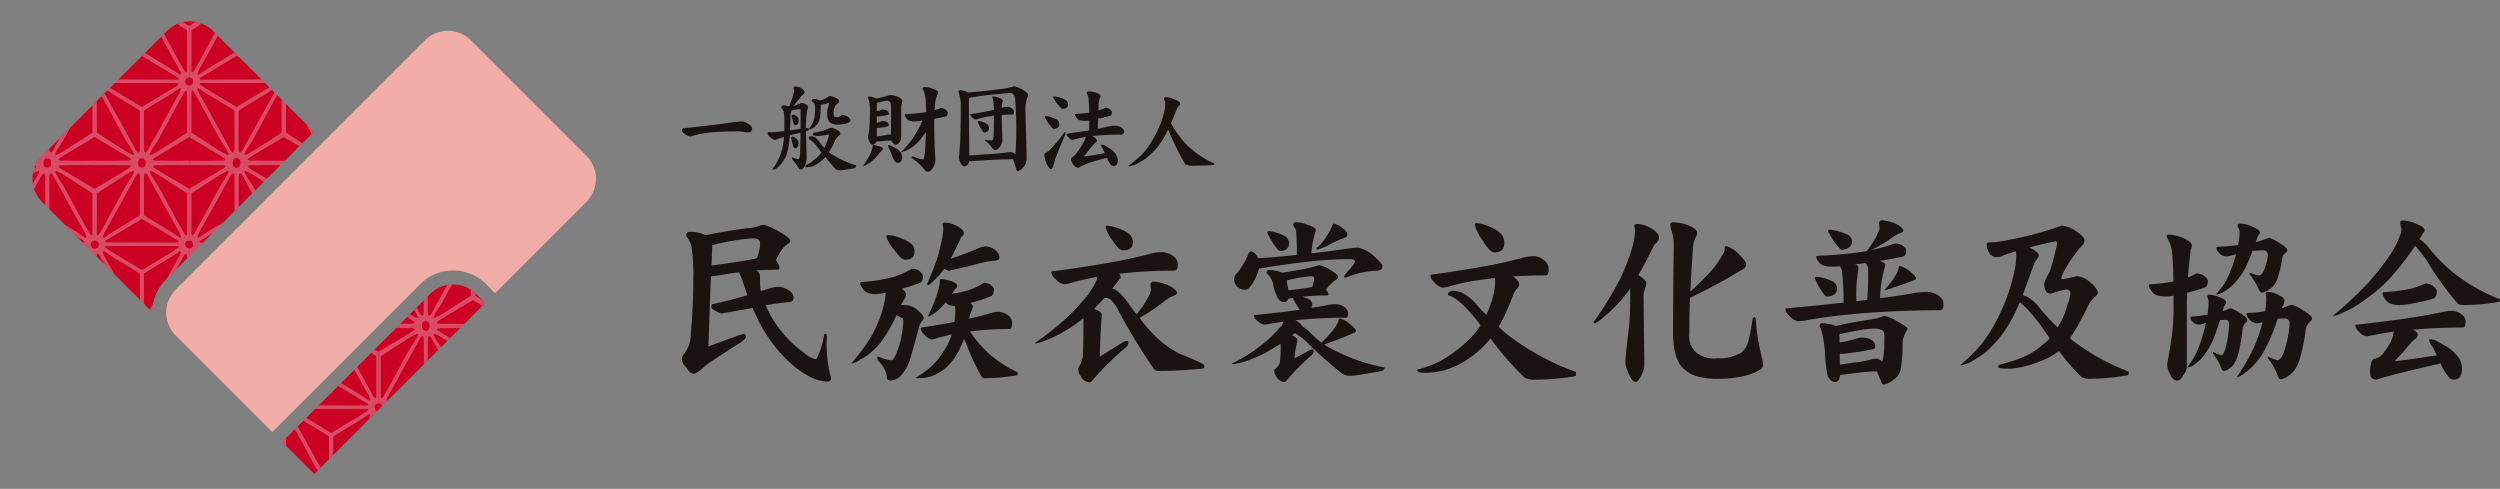 <svg id="logo" xmlns="http://www.w3.org/2000/svg" xmlns:xlink="http://www.w3.org/1999/xlink" width="270.684" height="52.929" viewBox="0 0 270.684 52.929">
  <rect x="0" y="0" width="270.684" height="52.929" fill="#808080" stroke="none"/>
  <defs>
    <clipPath id="clip-path">
      <rect id="長方形_5" data-name="長方形 5" width="270.684" height="52.929" fill="none"/>
    </clipPath>
    <clipPath id="clip-path-2">
      <rect id="長方形_4" data-name="長方形 4" width="270.683" height="52.928" fill="none"/>
    </clipPath>
    <clipPath id="clip-path-3">
      <rect id="長方形_2" data-name="長方形 2" width="40.981" height="35.286" fill="none"/>
    </clipPath>
    <clipPath id="clip-path-4">
      <path id="パス_43" data-name="パス 43" d="M15.675,28.787,31.7,12.764,20.778,1.842a3.52,3.52,0,0,0-4.978,0L2.266,15.376a3.524,3.524,0,0,0,0,4.978L14.2,32.293a5,5,0,0,1,1.472-3.506" transform="translate(-1.237 -0.811)" fill="none"/>
    </clipPath>
    <clipPath id="clip-path-6">
      <path id="パス_50" data-name="パス 50" d="M26.752,11.844,10.726,27.867,14.2,31.339,32.71,12.827l-.983-.983a3.52,3.52,0,0,0-4.976,0" transform="translate(-10.726 -10.814)" fill="none"/>
    </clipPath>
  </defs>
  <g id="グループ_13" data-name="グループ 13" clip-path="url(#clip-path)">
    <g id="グループ_12" data-name="グループ 12" transform="translate(0 0.001)">
      <g id="グループ_11" data-name="グループ 11" clip-path="url(#clip-path-2)">
        <path id="パス_1" data-name="パス 1" d="M41.619,20.629c0-.162-.08-.265-.234-.265-.046,0-.077.1-.1.265a7.838,7.838,0,0,1-.817,2.489,2.54,2.54,0,0,1-1.327-.709,10.692,10.692,0,0,1-2.079-1.883A12.241,12.241,0,0,1,35.4,18.14l-.413-.86.857-.159c.644-.08,1.225-.159,1.734-.2a.452.452,0,0,0,.447-.478,1.059,1.059,0,0,0-.547-.8,2.147,2.147,0,0,0-1.051-.365,3.5,3.5,0,0,0-1.225.239l-.743.222a6.237,6.237,0,0,1-.08-1.082v-.561a.772.772,0,0,0-.427-.6c.763-.04,1.541-.077,2.318-.077a.228.228,0,0,0,.231-.182,1.919,1.919,0,0,0-.407-.843,5.922,5.922,0,0,1,.567-1.022,2.4,2.4,0,0,1,.8-.8.421.421,0,0,0,.2-.3c0-.2-.447-.538-1.324-1.04a10.966,10.966,0,0,0-1.5-.681l-.3.037a4.766,4.766,0,0,1-1.524.342c-1.048.12-2.37.342-3.99.644a2.959,2.959,0,0,1-.564.1,3.613,3.613,0,0,0-1.7-.345c-.253,0-.367.142-.367.4a.346.346,0,0,0,.154.262,2.938,2.938,0,0,1,.39.82,19.758,19.758,0,0,1,.214,3.768c0,2.028-.1,3.973-.271,5.853a3.256,3.256,0,0,1-.313,1.444,4.144,4.144,0,0,1-.49.766.742.742,0,0,0-.157.541,1.344,1.344,0,0,0,.473.8c.231.459.524.7.837.7.194,0,.584-.282,1.171-.8.234-.239,1.518-1.082,3.853-2.569.39-.276.607-.5.607-.638a.276.276,0,0,0-.308-.3c-1.25.422-2.5.883-3.765,1.367l.271-7.6c.473-.04,1.176-.157,2.108-.319l.937-.122a10.37,10.37,0,0,1,.6,1.6l.3.886c-1.327.4-2.6.718-3.8.977-.06,0-.08.1-.08.3,0,.142.137.279.413.4a2.1,2.1,0,0,0,.664.3,1.153,1.153,0,0,0,.31-.06l2.982-.521.08-.02.695,1.507a17.176,17.176,0,0,0,1.638,2.543,14.294,14.294,0,0,0,1.914,2.048A10.427,10.427,0,0,0,39.941,25.1a4.921,4.921,0,0,0,1.677.441c.293,0,.444-.122.444-.319a.716.716,0,0,0-.054-.3,13.772,13.772,0,0,1-.39-4.289m-10.29-7.977c-.874.137-1.618.239-2.2.3l.08-2.184a21.713,21.713,0,0,1,2.862-.581,12.5,12.5,0,0,1,1.715-.159c.39.037.6.2.6.478a4.054,4.054,0,0,1-.154,1.082,3.488,3.488,0,0,1-.2.584c-.735.177-1.638.336-2.706.484" transform="translate(47.912 15.779)" fill="#1a1311"/>
        <path id="パス_2" data-name="パス 2" d="M35.308,15.234c.08,0,.256-.1.507-.35a9.27,9.27,0,0,0,1.29-1.427,1.652,1.652,0,0,0,.5.231.7.7,0,0,0,.211-.068l2.005-.45c.6-.168,1.151-.31,1.621-.419.424-.083.817-.142,1.165-.179.313-.023.467-.128.467-.333a1.1,1.1,0,0,0-.5-.829,1.794,1.794,0,0,0-.931-.365,2.308,2.308,0,0,0-.863.2c-1.051.456-2.039.826-3,1.136.313-.578.664-1.3,1.057-2.147a.631.631,0,0,1,.214-.31.508.508,0,0,0,.157-.35c0-.208-.234-.456-.666-.7a3.149,3.149,0,0,0-1.321-.41c-.214,0-.31.057-.31.14l.077.5a8.347,8.347,0,0,1-.1.931c-.14.74-.308,1.464-.51,2.165-.3.894-.681,1.84-1.128,2.871,0,.128.02.168.057.168" transform="translate(65.145 15.635)" fill="#1a1311"/>
        <path id="パス_3" data-name="パス 3" d="M35.747,11.6c.664,0,1-.29,1-.891a1.3,1.3,0,0,0-.271-.778,3.978,3.978,0,0,0-1.134-.627,4.1,4.1,0,0,0-1.484-.37c-.114.02-.159.083-.159.168a3.849,3.849,0,0,0,.866,1.438c.481.706.874,1.059,1.185,1.059" transform="translate(62.271 16.519)" fill="#1a1311"/>
        <path id="パス_4" data-name="パス 4" d="M40.736,16.389l-.077-.1a34.156,34.156,0,0,1,4.286-.273c.2,0,.293-.205.293-.638a1,1,0,0,0-.447-.846,1.843,1.843,0,0,0-1-.37,3.776,3.776,0,0,0-.775.1c-.817.248-1.638.473-2.438.641l.023-.083a2.615,2.615,0,0,1,.29-.849,2.525,2.525,0,0,0,.08-.367.448.448,0,0,0-.293-.4,14.7,14.7,0,0,0,2.281-.74c.1-.023.174-.122.231-.288a1.353,1.353,0,0,0,.08-.439c0-.165-.157-.35-.447-.555a2.015,2.015,0,0,0-.547-.165.428.428,0,0,0-.29.122,7.516,7.516,0,0,1-1.424.664,9.563,9.563,0,0,1-1.868.39,6.648,6.648,0,0,1,.524-.638.306.306,0,0,0,.077-.211c0-.205-.245-.37-.721-.538a7.376,7.376,0,0,0-.928-.2c-.159,0-.236.043-.236.08a2.767,2.767,0,0,1-.077.726,11.4,11.4,0,0,1-.564,1.771,13.069,13.069,0,0,1-.666,1.47h.08a.453.453,0,0,0,.253-.1,4.846,4.846,0,0,0,.86-.6,5.486,5.486,0,0,0,.718-.806,1.375,1.375,0,0,0,1.011.373,1.886,1.886,0,0,1,.057.558A10.194,10.194,0,0,1,39,15.252c-1.031.208-2.2.4-3.509.6-.111,0-.151.04-.151.088a1.12,1.12,0,0,0,.43.718,1.21,1.21,0,0,0,.795.493,1.983,1.983,0,0,0,.587-.162c.547-.142,1.051-.265,1.555-.393a7.087,7.087,0,0,1-1.065,2.088,6.6,6.6,0,0,1-1.524,1.7,10.228,10.228,0,0,1-1.3.883c0,.04.037.085.157.085A4.953,4.953,0,0,0,36.61,21.1a5.892,5.892,0,0,0,1.5-.909,6.732,6.732,0,0,0,1.549-2.227,7.758,7.758,0,0,0,.362-.874l.268.561a22.91,22.91,0,0,0,1.669,3.566.48.48,0,0,0,.4.131,22.592,22.592,0,0,0,3.116-.268c.234-.023.367-.063.367-.145V20.7a12.127,12.127,0,0,1-3.21-2.1,13.044,13.044,0,0,1-1.894-2.213" transform="translate(64.35 19.601)" fill="#1a1311"/>
        <path id="パス_5" data-name="パス 5" d="M40.059,15.834a.441.441,0,0,0,.137-.29c0-.185-.194-.43-.547-.74a2.192,2.192,0,0,0-1.364-.644l-.541-.02.464-.8a1.231,1.231,0,0,0,.077-.313c0-.248-.174-.459-.484-.644a16.767,16.767,0,0,0,2.008-.638.536.536,0,0,0,.251-.288,1.456,1.456,0,0,0,.057-.436c0-.165-.174-.39-.481-.641a2.107,2.107,0,0,0-.587-.165.558.558,0,0,0-.328.122,9.042,9.042,0,0,1-1.754.766,18.507,18.507,0,0,1-3.475.558c-.114,0-.157.06-.157.162a1.007,1.007,0,0,0,.276.541c.211.413.681.6,1.4.6a4.1,4.1,0,0,0,1.074-.165,7.222,7.222,0,0,1-.353,1.9,13.027,13.027,0,0,1-1.25,2.916,20.373,20.373,0,0,1-2.119,2.851h.074a2.371,2.371,0,0,0,.92-.419,6.834,6.834,0,0,0,2.549-2.37,16.235,16.235,0,0,0,1.35-2.441l.584.31a.4.4,0,0,1,.117.083.693.693,0,0,1,.037.148,8.684,8.684,0,0,1-.194,1.709,6.847,6.847,0,0,1-.507,1.734,1.593,1.593,0,0,1-.35.706c-.057.142-.134.2-.259.2a4.286,4.286,0,0,1-1.359-.39c-.117,0-.157.063-.157.142a.6.6,0,0,0,.134.336,3.86,3.86,0,0,1,.76,1.074,2.669,2.669,0,0,1,.174.863c.048.105.2.165.447.165a1.579,1.579,0,0,0,1-.473,4.584,4.584,0,0,0,.954-1.549c.271-.826.624-2.065,1.031-3.694a1.832,1.832,0,0,1,.39-.766" transform="translate(59.81 18.877)" fill="#1a1311"/>
        <path id="パス_6" data-name="パス 6" d="M55.055,20.607a11.118,11.118,0,0,1-2.415-1.663,17.08,17.08,0,0,1-1.985-2.25A21.484,21.484,0,0,0,53.3,14.917a3.937,3.937,0,0,1,1.034-.621c.253-.094.387-.205.387-.339,0-.188-.347-.473-1.048-.849a5.647,5.647,0,0,0-1.461-.342.332.332,0,0,0-.373.379l.04.3c0,.077.02.154.02.208a1.972,1.972,0,0,1-.259.7,9.006,9.006,0,0,1-1.028,1.6l-.276.359c-.387-.5-.82-1.077-1.267-1.717a6.6,6.6,0,0,0-1.031-.965l-.328-.1.4-.527.373-.51c.08-.04.134-.091.134-.168a.467.467,0,0,0-.234-.4,49.252,49.252,0,0,1,6.024-.347c.253,0,.39-.2.39-.661a1.1,1.1,0,0,0-.547-.943,2.073,2.073,0,0,0-1.128-.4,6.275,6.275,0,0,0-1.111.128c-1.68.439-3.315.8-4.91,1.062-1.677.3-3.626.587-5.847.889-.117,0-.157.034-.157.074a1.2,1.2,0,0,0,.484.775,1.444,1.444,0,0,0,.954.55,3.7,3.7,0,0,0,.843-.191c.951-.265,1.868-.467,2.726-.621-.04.128-.077.285-.134.453a8.483,8.483,0,0,1-1.29,1.965,19.582,19.582,0,0,1-1.905,2.019,32.643,32.643,0,0,1-3.429,2.728v.071a2.955,2.955,0,0,0,.638-.168,12.371,12.371,0,0,0,2.552-1.173,14.319,14.319,0,0,0,2.048-1.415c0,2.381-.037,3.776-.077,4.175a4.107,4.107,0,0,1-.524,1.3,1.144,1.144,0,0,1,.08.456l.367.587a1.058,1.058,0,0,0,.86.43.336.336,0,0,0,.214-.148,31.713,31.713,0,0,1,3.819-3.762.973.973,0,0,0,.131-.353c0-.151-.051-.228-.131-.228a1.191,1.191,0,0,0-.47.162c-.7.419-1.538.948-2.5,1.555.023-1.287.08-2.646.177-4.084l.043-.433c0-.231-.239-.422-.666-.6l-.171-.074c.387-.382.758-.763,1.125-1.176h.023a.851.851,0,0,1,.7.248,8.624,8.624,0,0,1,.547.678A64.842,64.842,0,0,0,52.1,22.06c.157.248.33.382.51.382,1.418,0,2.919-.077,4.48-.228.387,0,.6-.077.6-.211a.454.454,0,0,0-.134-.3,25.733,25.733,0,0,0-2.5-1.1" transform="translate(72.727 17.724)" fill="#1a1311"/>
        <path id="パス_7" data-name="パス 7" d="M43.917,11.248c.7,0,1.068-.282,1.068-.889a1.2,1.2,0,0,0-.273-.772,3.15,3.15,0,0,0-1.085-.644,4.339,4.339,0,0,0-1.464-.362.141.141,0,0,0-.134.151,4.335,4.335,0,0,0,.775,1.461c.45.718.823,1.054,1.114,1.054" transform="translate(77.671 15.859)" fill="#1a1311"/>
        <path id="パス_8" data-name="パス 8" d="M56.813,18.653c1.4-.49,2.455-.911,3.139-1.227.2-.063.293-.134.293-.248,0-.151-.273-.436-.778-.852a2.48,2.48,0,0,0-.977-.493c-.08,0-.14.137-.157.379a5.324,5.324,0,0,1-.894,1.284,10.791,10.791,0,0,1-.92.943,7.8,7.8,0,0,1-1.1-.963,5.173,5.173,0,0,0-.928-.752l-.06-.02c-.057-.191-.273-.4-.664-.644l-.074-.037a54.734,54.734,0,0,1,5.471-.268c.157,0,.236-.131.236-.433a.805.805,0,0,0-.41-.715,1.6,1.6,0,0,0-.877-.322,6.8,6.8,0,0,0-.837.074c-.624.131-1.247.248-1.857.319a.717.717,0,0,0,.105-.393.617.617,0,0,0-.2-.419,1.971,1.971,0,0,0-.76-.339l-.114-.04a25.067,25.067,0,0,1,2.671-.148.159.159,0,0,0,.154-.077,1.285,1.285,0,0,0-.273-.567l.04-.037a5.392,5.392,0,0,1,1.114-1.077.344.344,0,0,0,.174-.248c0-.174-.353-.453-1.017-.852a2.845,2.845,0,0,0-1.028-.4.839.839,0,0,0-.219.037,15.642,15.642,0,0,1-1.635.4c-.857.151-1.578.285-2.165.362l-.33-.131a5.51,5.51,0,0,0-1.131-.154c-.154,0-.234.134-.234.359a1.156,1.156,0,0,1,.373.379,2.683,2.683,0,0,1,.35.778,2.84,2.84,0,0,0,.35,1.151.843.843,0,0,0,.234.476.68.68,0,0,0,.587.319.461.461,0,0,0,.47-.376l.484-.06a4.624,4.624,0,0,0,.444.795,3.581,3.581,0,0,0,.313.478l-.541.071c-1.25.168-2.714.339-4.369.51-.037,0-.06.037-.06.077,0,.148.117.336.39.544a1.143,1.143,0,0,0,.74.4,2.929,2.929,0,0,0,.621-.091c.49-.077.96-.151,1.427-.228a1.228,1.228,0,0,1-.154.4,17.461,17.461,0,0,1-1.273,1.356A19.393,19.393,0,0,1,48.67,19.69a20.253,20.253,0,0,1-1.831,1.02c0,.06.011.08.077.08a2.493,2.493,0,0,0,.487-.08,8.93,8.93,0,0,0,1.635-.513,12.147,12.147,0,0,0,2.241-1.128c.253-.151.527-.3.82-.493A12.676,12.676,0,0,1,52,20.7a2.1,2.1,0,0,1-.581.678v.376a6.317,6.317,0,0,0,.325.55,1.052,1.052,0,0,0,.8.416c.037,0,.091-.054.171-.131a23.67,23.67,0,0,1,2.811-2.834,1.015,1.015,0,0,0,.157-.362c0-.151-.043-.228-.077-.228a1.18,1.18,0,0,0-.376.111l-1.635.891a12.265,12.265,0,0,1,.271-1.723l.063-.239c0-.191-.216-.362-.6-.533l.293-.242a5.637,5.637,0,0,1,1.265.928,45.925,45.925,0,0,0,3.9,3.469,1.623,1.623,0,0,0,.994.211c.291,0,1.339-.174,3.173-.49q.41-.085.41-.4A20.226,20.226,0,0,1,57.026,18.8ZM54.1,12.644c-.464.074-.854.111-1.165.131l-.182-1.062c.587-.128,1.094-.245,1.481-.313.624-.077,1.011-.14,1.213-.14a.272.272,0,0,1,.293.3,1.379,1.379,0,0,1-.048.3c-.08.248-.131.436-.168.567-.413.077-.877.154-1.424.211" transform="translate(86.56 18.644)" fill="#1a1311"/>
        <path id="パス_9" data-name="パス 9" d="M48.074,15.763a.692.692,0,0,0,.447-.188A4.142,4.142,0,0,0,49.3,14.35a9.058,9.058,0,0,0,.313-.871l.6-.117c1.968-.3,3.586-.527,4.836-.658a40.863,40.863,0,0,1,4.443-.265,1.065,1.065,0,0,1,.427.094c.057.077.1.114.1.134,0,.134-.2.413-.547.832a4.9,4.9,0,0,0-.661.792c0,.114.057.154.211.154a9.416,9.416,0,0,1,3.2-.743c.5,0,.763-.165.763-.524,0-.154-.393-.584-1.171-1.284a4.037,4.037,0,0,0-1.478-.7l-.51.023c-1.635.239-3.156.453-4.545.6a9.7,9.7,0,0,1,.453-2.364l.026-.191c0-.148-.3-.339-.883-.53a2.932,2.932,0,0,0-1.25-.282.275.275,0,0,0-.31.3.4.4,0,0,0,.117.225,2.389,2.389,0,0,1,.182.345,22.029,22.029,0,0,1,.091,2.66c-1.595.188-3,.3-4.2.362l-.08-.191c-.239-.339-.45-.53-.666-.53-.137,0-.231.1-.293.245a7.561,7.561,0,0,1-1.344,2.213.746.746,0,0,0-.2.51,1.12,1.12,0,0,0,.276.778,1.261,1.261,0,0,0,.88.393" transform="translate(86.706 15.613)" fill="#1a1311"/>
        <path id="パス_10" data-name="パス 10" d="M49.265,10.716a.483.483,0,0,0,.359.225,1.235,1.235,0,0,0,.641-.225.773.773,0,0,0,.273-.533.968.968,0,0,0-.35-.792,4.782,4.782,0,0,0-1.247-.51,2.851,2.851,0,0,0-.607-.094.14.14,0,0,0-.154.151.326.326,0,0,0,.077.188,7.311,7.311,0,0,0,1.008,1.589" transform="translate(89.038 16.24)" fill="#1a1311"/>
        <path id="パス_11" data-name="パス 11" d="M51.732,10.621a10.493,10.493,0,0,1,1.33-.567c.214-.074.33-.208.33-.359,0-.228-.2-.47-.564-.735a2.084,2.084,0,0,0-.877-.459c-.071,0-.154.077-.2.208a6.486,6.486,0,0,1-.7,1.307,5.124,5.124,0,0,1-.934,1.074c-.066.04-.074.077-.074.154,0,.057.009.077.074.077a6.306,6.306,0,0,0,1.609-.7" transform="translate(92.492 15.711)" fill="#1a1311"/>
        <path id="パス_12" data-name="パス 12" d="M62.687,17.4a21.971,21.971,0,0,0,1.578-3.466,2.247,2.247,0,0,1,.49-.749.566.566,0,0,0,.157-.441c0-.216-.219-.49-.646-.815,1.131-.06,2.3-.105,3.529-.105.194,0,.313-.214.313-.655a1.191,1.191,0,0,0-.51-1,1.918,1.918,0,0,0-1.085-.43,5.02,5.02,0,0,0-1.037.128c-1.555.424-3.1.766-4.585,1.02-1.549.282-3.352.555-5.411.852-.117,0-.157.066-.157.171,0,.194.157.43.467.726a1.484,1.484,0,0,0,.9.513,2.988,2.988,0,0,0,.772-.174,25.337,25.337,0,0,1,3.215-.658l1.6-.214a2.042,2.042,0,0,1,.04.3,7.322,7.322,0,0,1-.527,2.637c-.137.382-.276.726-.433,1.057a14.275,14.275,0,0,1-1.088-1.162,4.947,4.947,0,0,0-1.441-1.173,3.074,3.074,0,0,0-.92-.273c-.459,0-.7.148-.7.4,0,.066.1.128.313.168a5.9,5.9,0,0,1,1.424,1.068,21.287,21.287,0,0,1,1.5,1.7l.293.4a6.468,6.468,0,0,1-1.057,1.336,13.78,13.78,0,0,1-3.5,2.64,13.565,13.565,0,0,1-2.3.829c0,.236.256.342.76.342a7.835,7.835,0,0,0,3.3-.681,10.827,10.827,0,0,0,3.879-3.042,31.685,31.685,0,0,0,3.7,4.252,2.188,2.188,0,0,0,1.151.216A28.05,28.05,0,0,0,70.6,22.8c.313-.048.467-.085.467-.171v-.345a27.732,27.732,0,0,1-6.778-3.569,15.324,15.324,0,0,1-1.6-1.319" transform="translate(99.568 17.993)" fill="#1a1311"/>
        <path id="パス_13" data-name="パス 13" d="M58.188,11.655c.7,0,1.068-.322,1.068-1a1.585,1.585,0,0,0-.293-.96,3.481,3.481,0,0,0-1.176-.766,4.1,4.1,0,0,0-1.566-.45.164.164,0,0,0-.151.177,5.007,5.007,0,0,0,.874,1.74c.507.852.931,1.256,1.245,1.256" transform="translate(103.617 15.674)" fill="#1a1311"/>
        <path id="パス_14" data-name="パス 14" d="M72.762,19.123c-.023-.268-.06-.393-.142-.393-.122,0-.208.125-.251.37a14.743,14.743,0,0,1-.427,2.193,2.141,2.141,0,0,1-.8,1.293,4.617,4.617,0,0,1-2.572.59,2.958,2.958,0,0,1-2.452-.786,2.423,2.423,0,0,1-.564-1.863c0-1.185.011-2.5.077-3.9a62.529,62.529,0,0,0,5.571-3c.33-.174.513-.373.513-.635,0-.222-.336-.632-.98-1.267a2.941,2.941,0,0,0-1.23-.706c-.074,0-.131.2-.151.6a10.927,10.927,0,0,1-2.011,2.717c-.47.5-1.028,1.051-1.677,1.623.063-1.45.159-3.008.279-4.668a3.026,3.026,0,0,1,.345-1.3.7.7,0,0,0,.1-.413c0-.313-.37-.572-1.071-.837a4.74,4.74,0,0,0-1.524-.288c-.2,0-.29.091-.29.268a1.843,1.843,0,0,0,.091.57,4.666,4.666,0,0,1,.276,1.555c-.063,4.383-.077,7.607-.077,9.686a9.237,9.237,0,0,0,.234,2.1,4.836,4.836,0,0,0,.527,1.253,3.675,3.675,0,0,0,1.64,1.188,8.226,8.226,0,0,0,2.686.325A11.565,11.565,0,0,0,71.862,25a6.416,6.416,0,0,0,1.381-.6.612.612,0,0,0,.293-.461,4.513,4.513,0,0,0-.174-1.048,20.923,20.923,0,0,1-.6-3.768" transform="translate(117.355 15.613)" fill="#1a1311"/>
        <path id="パス_15" data-name="パス 15" d="M66.92,9.06a3.478,3.478,0,0,0-1.538-.547c-.276,0-.393.063-.393.174l.08.59a8.325,8.325,0,0,1-.234,1.535,23.581,23.581,0,0,1-1.347,3.569,38.022,38.022,0,0,1-2.9,4.736c0,.128.014.174.077.174.134,0,.427-.2.891-.592a16.872,16.872,0,0,0,2.888-3.047l.1-.154v.288c0,1.885-.057,3.2-.137,3.9-.271,2.15-.387,3.44-.387,3.876a1.522,1.522,0,0,0,.154.638c.313.94.624,1.424.977,1.424.154,0,.373-.265.6-.74a2.182,2.182,0,0,0,.313-1.059l-.083-7.707.157-.618a1.745,1.745,0,0,0,.159-.57c0-.214-.3-.5-.877-.877.5-.874,1.034-1.86,1.578-3a1.163,1.163,0,0,1,.39-.5.816.816,0,0,0,.273-.587c0-.288-.256-.6-.74-.9" transform="translate(111.97 15.731)" fill="#1a1311"/>
        <path id="パス_16" data-name="パス 16" d="M73.164,10.483A5.151,5.151,0,0,1,72.54,11.6a9.429,9.429,0,0,1-.9,1.1h.08a1.425,1.425,0,0,0,.336-.054c1.245-.419,2.176-.738,2.783-1,.157-.04.234-.114.234-.188,0-.154-.273-.439-.795-.852a2.5,2.5,0,0,0-.96-.49c-.094,0-.154.128-.154.373" transform="translate(132.393 18.683)" fill="#1a1311"/>
        <path id="パス_17" data-name="パス 17" d="M77.505,12.551a5.136,5.136,0,0,0-1.31-.544.2.2,0,0,0-.137.037,3.2,3.2,0,0,1-1.051.3c-1.638.265-2.9.49-3.8.7a1.077,1.077,0,0,1-.313.057l-.333-.134a5.885,5.885,0,0,0-1.153-.151c-.157,0-.236.131-.236.362a2.366,2.366,0,0,1,.313.843,14.964,14.964,0,0,1,.262,1.763,19.14,19.14,0,0,0,.268,2.569.793.793,0,0,0,.253.473.7.7,0,0,0,.587.342c.31,0,.49-.265.541-.758.3-.037.8-.1,1.541-.188a21.05,21.05,0,0,1,2.441-.208l.5,1.208a.29.29,0,0,0,.31.225,2.491,2.491,0,0,0,.974-.507,1.82,1.82,0,0,0,.763-.965,16.958,16.958,0,0,0,.234-3.23,3.4,3.4,0,0,1,.487-1.19.226.226,0,0,0,.054-.154c0-.114-.4-.393-1.2-.852m-1.327,2.99a7.884,7.884,0,0,1-.2,1.435,1.062,1.062,0,0,0-.778-.328,2.043,2.043,0,0,0-.39.077,12.227,12.227,0,0,1-2.048.365c-.547.094-1.011.151-1.381.191l-.017-1.176.248.02a9.271,9.271,0,0,0,1.131-.134,19.508,19.508,0,0,0,2.261-.393c.114-.037.2-.094.2-.211,0-.675-.51-1.022-1.524-1.022a1.887,1.887,0,0,0-.367.08,14.584,14.584,0,0,1-1.965.447l-.02-.883c.621-.151,1.458-.322,2.532-.51a8.961,8.961,0,0,1,1.262-.1,1.689,1.689,0,0,1,.937.228,1.358,1.358,0,0,1,.137.721Z" transform="translate(127.838 22.188)" fill="#1a1311"/>
        <path id="パス_18" data-name="パス 18" d="M70.027,12.455a.4.4,0,0,0,.328.205,1.46,1.46,0,0,0,.76-.242.833.833,0,0,0,.3-.567.921.921,0,0,0-.345-.76,5.17,5.17,0,0,0-1.307-.487,4.031,4.031,0,0,0-.621-.077.16.16,0,0,0-.154.154.269.269,0,0,0,.094.188,6.993,6.993,0,0,0,.94,1.586" transform="translate(127.501 19.453)" fill="#1a1311"/>
        <path id="パス_19" data-name="パス 19" d="M83.328,16.125a9.523,9.523,0,0,0-1.427.117c-1.284.228-2.532.41-3.762.564a14.091,14.091,0,0,1,.513-3.383l.037-.248c0-.128-.194-.262-.584-.413.857-.128,1.712-.282,2.555-.473a.5.5,0,0,0,.253-.262,1.206,1.206,0,0,0,.054-.4c0-.174-.171-.356-.484-.581a2.082,2.082,0,0,0-.584-.154,1.3,1.3,0,0,0-.53.111,14.7,14.7,0,0,1-2.156.581,15.7,15.7,0,0,0,2.333-1.413,3.42,3.42,0,0,1,.817-.43c.2-.077.3-.154.3-.268,0-.191-.333-.456-.954-.795a5.944,5.944,0,0,0-1.327-.3.327.327,0,0,0-.37.359l.04.265a1.362,1.362,0,0,1,.037.194,1.263,1.263,0,0,1-.174.507,5.638,5.638,0,0,1-.646,1.193,9.259,9.259,0,0,1-.564.809,43.985,43.985,0,0,1-5.317.513c-.12,0-.16.06-.16.151a.963.963,0,0,0,.256.493c.214.356.684.527,1.421.527a8.062,8.062,0,0,0,.88-.037,3.749,3.749,0,0,1,.211.416,26.964,26.964,0,0,1,.194,3.514c-1.834.211-3.9.416-6.16.624-.114,0-.157.04-.157.077a1.21,1.21,0,0,0,.49.775,1.517,1.517,0,0,0,.954.544,6.347,6.347,0,0,0,1.074-.148c1.6-.265,3.082-.473,4.443-.587,3.022-.3,6.274-.453,9.783-.453.253,0,.387-.208.387-.658a1.087,1.087,0,0,0-.541-.928,2.126,2.126,0,0,0-1.131-.4m-6.59.869-1.165.134a15.054,15.054,0,0,1,.211-3.418v-.248c0-.1-.117-.208-.345-.319l.185-.02.96-.131.02.037a4.184,4.184,0,0,1,.236.49,34.31,34.31,0,0,1-.1,3.475" transform="translate(125.424 15.478)" fill="#1a1311"/>
        <path id="パス_20" data-name="パス 20" d="M70.671,10.662a.476.476,0,0,0,.347.231,1.412,1.412,0,0,0,.76-.251.825.825,0,0,0,.313-.564.877.877,0,0,0-.367-.755,5.757,5.757,0,0,0-1.4-.493,3,3,0,0,0-.669-.1c-.077,0-.134.06-.157.154a.265.265,0,0,0,.1.191,6.746,6.746,0,0,0,1.071,1.584" transform="translate(128.434 16.14)" fill="#1a1311"/>
        <path id="パス_21" data-name="パス 21" d="M86.35,20.778l.216-.31a26.327,26.327,0,0,0,1.695-3.084,3.338,3.338,0,0,1,.82-1.1c.194-.174.3-.308.3-.439,0-.308-.37-.766-1.077-1.336a2.535,2.535,0,0,0-1.2-.459,12.714,12.714,0,0,1-1.444.325c-.154,0-.236-.037-.236-.171a4.774,4.774,0,0,1,.47-.985,14.4,14.4,0,0,1,1.734-2.435.813.813,0,0,0,.31-.592c0-.279-.373-.658-1.111-1.139A3.725,3.725,0,0,0,85.5,8.574a39.062,39.062,0,0,1-4.269,1.25c-1.228.262-2.088.439-2.592.5A6.683,6.683,0,0,1,77.6,10.4c-.171,0-.256.088-.256.216a1.84,1.84,0,0,0,.3.965.939.939,0,0,0,.778.413,1.37,1.37,0,0,0,.7-.174,10.014,10.014,0,0,1,1.054-.35l.33-.108a2.988,2.988,0,0,1,.04.459,8.992,8.992,0,0,1-.276,2.039,19.906,19.906,0,0,1-1.4,4.056,17.906,17.906,0,0,1-2.085,3.5,17.347,17.347,0,0,1-2.239,2.216c0,.063.014.08.077.08l.84-.279a14.91,14.91,0,0,0,1.828-1.2,12.462,12.462,0,0,0,2.748-3.486,17.214,17.214,0,0,0,.877-1.865,7.09,7.09,0,0,1,.837.752c.547.609.974,1.134,1.33,1.595l1.088,1.555a3.748,3.748,0,0,1-.76.678,7.091,7.091,0,0,1-1.891,1.25,14.205,14.205,0,0,1-2.595.871c-.231.091-.347.182-.347.308s.4.185,1.21.185a7.158,7.158,0,0,0,1.418-.2,9.763,9.763,0,0,0,1.877-.587,7.54,7.54,0,0,0,1.945-1.014l.137-.128A22.451,22.451,0,0,0,87.6,24.964a1.775,1.775,0,0,0,1.017.2,24.34,24.34,0,0,0,3.688-.328c.265-.023.419-.091.419-.177v-.265A24.583,24.583,0,0,1,86.606,21ZM85.029,19.6a22.056,22.056,0,0,1-2.048-2.213A4.189,4.189,0,0,0,81.7,16.267l-.453-.174c.353-.9.723-1.951,1.148-3.158a2.017,2.017,0,0,1,.393-.74.555.555,0,0,0,.191-.376c0-.239-.291-.5-.854-.792l-.177-.085c.84-.216,1.8-.441,2.868-.658.094,0,.154.088.154.248a2.507,2.507,0,0,1-.12.564,23.639,23.639,0,0,1-.7,2.521,6.151,6.151,0,0,0-.31.57,1.713,1.713,0,0,0-.259.721,2.113,2.113,0,0,0,.117.658c.157.262.316.376.5.376a1.38,1.38,0,0,0,.4-.091,6.918,6.918,0,0,1,1.358-.347.4.4,0,0,1,.45.439,3.884,3.884,0,0,1-.328,1.225A7.921,7.921,0,0,1,85.029,19.6" transform="translate(137.761 15.844)" fill="#1a1311"/>
        <path id="パス_22" data-name="パス 22" d="M89.139,14.8a1.323,1.323,0,0,1,.41-.644.428.428,0,0,0,.077-.228c0-.168-.273-.416-.8-.755a4.356,4.356,0,0,0-.951-.493.912.912,0,0,0-.234.04,5.721,5.721,0,0,1-.666.279l.077-.319a1.217,1.217,0,0,1,.2-.45A.408.408,0,0,0,87.345,12c0-.154-.251-.339-.721-.53a3.46,3.46,0,0,0-1.111-.265c-.154,0-.214.057-.214.131a.467.467,0,0,0,.04.228.693.693,0,0,1,.1.436,8.682,8.682,0,0,1-.1,1.21l-.014.154a11.876,11.876,0,0,1-1.7.2c-.117,0-.157.057-.157.131a.677.677,0,0,0,.219.4.894.894,0,0,0,.695.336A1.1,1.1,0,0,0,84.7,14.4l.447-.148a12.8,12.8,0,0,1-.35,1.378,12.09,12.09,0,0,1-.786,2.079,11.627,11.627,0,0,1-.846,1.319c0,.04.014.057.071.057l.433-.148a7.863,7.863,0,0,0,.894-.721,7.789,7.789,0,0,0,1.344-2.073c.216-.513.47-1.25.778-2.193l.507-.023c.313,0,.464.151.464.439a9.741,9.741,0,0,1-.074,1,11.57,11.57,0,0,1-.33,1.737c-.157.456-.29.664-.43.664a3.339,3.339,0,0,1-.837-.362c-.057,0-.077.057-.077.134a.139.139,0,0,0,.077.114,7.254,7.254,0,0,1,.877,1.586c.057.151.134.228.253.228a1.2,1.2,0,0,0,.43-.171,2.146,2.146,0,0,0,.55-.467,3.452,3.452,0,0,0,.558-1.213,21.236,21.236,0,0,0,.487-2.817" transform="translate(153.69 20.704)" fill="#1a1311"/>
        <path id="パス_23" data-name="パス 23" d="M85.212,14.873a11.718,11.718,0,0,1-.954,1.245c0,.057.02.077.077.077l.467-.168a7.558,7.558,0,0,0,1.034-.684,7.8,7.8,0,0,0,1.524-1.962,19.6,19.6,0,0,0,.812-1.931,10.726,10.726,0,0,1,1.114-.054c.353,0,.544.171.544.507a2.769,2.769,0,0,1-.094.647,4.738,4.738,0,0,1-.387,1.134c-.157.3-.333.433-.51.433a5.625,5.625,0,0,1-.92-.282c-.054,0-.077.054-.077.134,0,.037.023.074.105.114a8.7,8.7,0,0,1,.96,1.64c.085.171.185.248.3.248a1.163,1.163,0,0,0,.444-.151,1.7,1.7,0,0,0,.612-.4,2.237,2.237,0,0,0,.618-.98,13.834,13.834,0,0,0,.541-2.347c.02-.131.179-.3.453-.527a.368.368,0,0,0,.074-.171c0-.188-.31-.476-.891-.812a4.137,4.137,0,0,0-1.014-.533.686.686,0,0,0-.31.063c-.45.168-.857.3-1.213.393l.142-.393a1.366,1.366,0,0,1,.214-.441.248.248,0,0,0,.114-.205c0-.188-.271-.4-.82-.621A3.264,3.264,0,0,0,86.929,8.5c-.251,0-.373.057-.373.154a.681.681,0,0,0,.063.265.784.784,0,0,1,.151.547,6.09,6.09,0,0,1-.117,1.153l-.034.194a21.132,21.132,0,0,1-2.2.2c-.114,0-.157.054-.157.151a.791.791,0,0,0,.271.473,1,1,0,0,0,.795.416A1.965,1.965,0,0,0,85.759,12l.638-.185c-.091.373-.214.735-.328,1.074a13.006,13.006,0,0,1-.857,1.985" transform="translate(155.711 15.711)" fill="#1a1311"/>
        <path id="パス_24" data-name="パス 24" d="M88.005,14.384a1.481,1.481,0,0,0,.08-.459c0-.168-.177-.37-.5-.618a2.631,2.631,0,0,0-.632-.194.468.468,0,0,0-.308.117c-.228.111-.464.228-.718.325.077-.948.174-1.951.308-3.047a.752.752,0,0,0,.117-.413c0-.265-.3-.527-.834-.755a4.022,4.022,0,0,0-1.675-.419c-.159,0-.236.074-.236.208a5.177,5.177,0,0,1,.564,1.359A30.861,30.861,0,0,1,84.348,14a22.823,22.823,0,0,1-2.5.3c-.117,0-.157.057-.157.154a1.23,1.23,0,0,0,.3.564c.236.419.743.6,1.532.6a3.93,3.93,0,0,0,.843-.091v.909a21.765,21.765,0,0,1-.236,3.8c-.117.926-.273,1.794-.447,2.623a2.05,2.05,0,0,0,.293,1.116c.194.493.464.74.78.74.271,0,.49-.191.644-.572a1.435,1.435,0,0,0,.407-.909v-6.8l.037-1.228a17.787,17.787,0,0,0,1.874-.55.406.406,0,0,0,.29-.282" transform="translate(150.968 16.485)" fill="#1a1311"/>
        <path id="パス_25" data-name="パス 25" d="M92.191,13.082a4.833,4.833,0,0,0-1.151-.584,1.209,1.209,0,0,0-.259.037,7.112,7.112,0,0,1-.874.322l.222-.473a1.223,1.223,0,0,0,.071-.322c0-.231-.2-.436-.581-.584a2.618,2.618,0,0,0-1.23-.382.2.2,0,0,0-.234.228l.077.436a10.087,10.087,0,0,1-.134,1.433,16.152,16.152,0,0,1-1.854.191.136.136,0,0,0-.154.154,1,1,0,0,0,.291.51,1.132,1.132,0,0,0,.863.456,1.544,1.544,0,0,0,.328-.057l.256-.083a17.032,17.032,0,0,1-.977,2.825,22.806,22.806,0,0,1-1.814,3.133h.077a2.133,2.133,0,0,0,.8-.453,7.266,7.266,0,0,0,2.221-2.646,19.466,19.466,0,0,0,1.321-3.213c.236-.02.487-.04.741-.04a.484.484,0,0,1,.544.533,6.4,6.4,0,0,1-.114,1.153A11,11,0,0,1,90.1,17.7c-.214.53-.43.792-.661.792a3.848,3.848,0,0,1-.988-.379c-.048,0-.066.06-.066.151,0,.04.017.074.1.117a7.308,7.308,0,0,1,1.031,1.908c.063.171.157.268.313.268a1.938,1.938,0,0,0,.547-.211,3.849,3.849,0,0,0,.743-.57,3.735,3.735,0,0,0,.738-1.438,20.455,20.455,0,0,0,.661-3.324,1.6,1.6,0,0,1,.55-.775.445.445,0,0,0,.111-.265c0-.208-.325-.51-.988-.889" transform="translate(157.151 20.507)" fill="#1a1311"/>
        <path id="パス_26" data-name="パス 26" d="M101.841,14.159a18.354,18.354,0,0,1-2.9-2.931,4.439,4.439,0,0,0-.917-.837l.034-.043c.16-.282.276-.478.387-.641a.243.243,0,0,0,.134-.222c0-.259-.222-.464-.655-.621a4.025,4.025,0,0,0-1.695-.481c-.2,0-.29.057-.29.159a1.782,1.782,0,0,0,.134.7,2.637,2.637,0,0,1-.16.78,10.8,10.8,0,0,1-1.384,2.529,30.953,30.953,0,0,1-2.079,2.6,42.331,42.331,0,0,1-3.739,3.489v.083a2.322,2.322,0,0,0,.681-.222,11.077,11.077,0,0,0,2.7-1.527,15.749,15.749,0,0,0,3.215-2.9,30.209,30.209,0,0,0,2.244-2.951l.234.262c.407.5.74.94,1.014,1.3a31.244,31.244,0,0,0,3.369,4.691c.122.122.373.159.763.159a22.67,22.67,0,0,0,3.406-.3c.253-.023.4-.083.4-.165v-.157a19.511,19.511,0,0,1-4.9-2.765" transform="translate(163.946 15.491)" fill="#1a1311"/>
        <path id="パス_27" data-name="パス 27" d="M92.415,13.118a6.419,6.419,0,0,0,1.279-.159,20.759,20.759,0,0,0,2.364-.541.569.569,0,0,0,.313-.319,1.592,1.592,0,0,0,.077-.464c0-.177-.179-.4-.53-.681a1.952,1.952,0,0,0-.624-.177.568.568,0,0,0-.271.08,8.443,8.443,0,0,1-1.438.5,20.228,20.228,0,0,1-2.848.362c-.117,0-.157.057-.157.159a1.185,1.185,0,0,0,.273.581c.228.439.76.658,1.561.658" transform="translate(167.397 19.915)" fill="#1a1311"/>
        <path id="パス_28" data-name="パス 28" d="M100.045,11.817a5.2,5.2,0,0,0-.974.108c-1.461.316-2.888.555-4.286.76-1.467.194-3.158.419-5.109.635-.1,0-.134.02-.134.063a1.109,1.109,0,0,0,.407.7,1.282,1.282,0,0,0,.8.484,5.27,5.27,0,0,0,.74-.122c.775-.159,1.512-.276,2.221-.379l-.083.4a3.471,3.471,0,0,1-.345.886,6.4,6.4,0,0,1-.609.9,1.852,1.852,0,0,1-.544.567l-.39.179c-.271,0-.447.2-.5.6a3.223,3.223,0,0,0-.1.963c0,.464.253.7.76.7.743-.282,2.985-.86,6.681-1.7l.2-.063.034.12a6.783,6.783,0,0,0,.766,1.262.737.737,0,0,0,.681.384.781.781,0,0,0,.621-.322,1.736,1.736,0,0,0,.214-.763,2.625,2.625,0,0,0-.234-1.105,5.173,5.173,0,0,0-1.227-1.259c-.507-.3-.994-.581-1.458-.823a3.348,3.348,0,0,0-.564-.1.073.073,0,0,0-.08.08,1.348,1.348,0,0,0,.31.661,7.81,7.81,0,0,1,.527,1c-1.908.3-3.426.521-4.582.641a25.025,25.025,0,0,0,1.678-1.883,2.969,2.969,0,0,1,.567-.521A.655.655,0,0,0,96.3,14.4c0-.2-.174-.382-.524-.541,1.695-.157,3.483-.236,5.394-.236.2,0,.316-.2.316-.624a.935.935,0,0,0-.47-.823,1.759,1.759,0,0,0-.971-.362" transform="translate(165.475 21.837)" fill="#1a1311"/>
        <path id="パス_29" data-name="パス 29" d="M33.032,4.826a1.7,1.7,0,0,0-.578-.208,7.26,7.26,0,0,0-.946.074c-.78.131-2.333.325-4.745.592-.245.026-.447.048-.592.06a.24.24,0,0,0-.245.253c0,.085.034.148.347.41a1.085,1.085,0,0,0,.544.234H26.9a.084.084,0,0,0,.071-.04c.416-.108.78-.2,1.082-.262a16,16,0,0,1,1.82-.2c.763-.031,1.507-.051,2.207-.051a2.811,2.811,0,0,1,.535.063A4.286,4.286,0,0,0,33.1,5.8a.383.383,0,0,0,.422-.4c0-.179-.148-.353-.487-.567" transform="translate(47.912 8.533)" fill="#1a1311"/>
        <path id="パス_30" data-name="パス 30" d="M30.485,6.45a.3.3,0,0,0,.256-.12.515.515,0,0,0,.122-.265A.754.754,0,0,0,30.81,5.6a1.051,1.051,0,0,0-.35-.325.471.471,0,0,0-.188-.08.162.162,0,0,0-.191.111.259.259,0,0,0,.02.12,4.038,4.038,0,0,0,.208.84c.017.04.063.165.177.179" transform="translate(55.588 9.604)" fill="#1a1311"/>
        <path id="パス_31" data-name="パス 31" d="M30.462,4.427a.376.376,0,0,0-.177-.066.153.153,0,0,0-.185.117.312.312,0,0,0,.014.105,4.307,4.307,0,0,0,.205.758c.014.037.06.154.165.162a.292.292,0,0,0,.251-.128.55.55,0,0,0,.111-.271.714.714,0,0,0-.066-.419.928.928,0,0,0-.319-.259" transform="translate(55.626 8.055)" fill="#1a1311"/>
        <path id="パス_32" data-name="パス 32" d="M33.364,9.472c-.017-.581-.031-1.028-.037-1.333.04-.011.074-.023.111-.031.165-.026.2-.125.205-.182h.137a.689.689,0,0,0,.333-.157,1.48,1.48,0,0,0,.564-.575,2.427,2.427,0,0,0,.2-.726c.031-.3.054-.675.06-1.094a.272.272,0,0,1,.04-.114,2.255,2.255,0,0,0,.8-.2c.034,0,.048.014.048.071a1.577,1.577,0,0,1-.094.436,1.479,1.479,0,0,0-.105.553,3.533,3.533,0,0,0,.054.624.938.938,0,0,0,.279.461,1.5,1.5,0,0,0,.943.208,2.964,2.964,0,0,0,.909-.142c.282-.148.336-.225.336-.3,0-.151-.114-.3-.347-.441-.35-.182-.555-.219-.755-.026a.68.68,0,0,1-.3.122c-.2,0-.333-.037-.367-.117a.84.84,0,0,1-.057-.39,1.842,1.842,0,0,1,.1-.535A1.21,1.21,0,0,1,36.8,5.1a.3.3,0,0,0,.108-.219c0-.157-.145-.285-.456-.4a1.7,1.7,0,0,0-.49-.162.287.287,0,0,0-.194.063A2.558,2.558,0,0,1,35.2,4.7a1.392,1.392,0,0,1-.4.108.919.919,0,0,0-.51-.148c-.219,0-.33.06-.33.177,0,.071.063.108.088.128.114.057.182.117.191.171l.009.028a.864.864,0,0,1,.068.373,5.455,5.455,0,0,1-.105,1.27,2.709,2.709,0,0,1-.248.612,3.968,3.968,0,0,1-.253.365l-.071.088c-.031-.077-.154-.083-.31-.083a8.839,8.839,0,0,1,.168-2.045.544.544,0,0,0,.071-.216c0-.159-.171-.268-.3-.333a.619.619,0,0,0-.678-.014,4.531,4.531,0,0,1-.618.216,11.12,11.12,0,0,0,.732-.911,1.694,1.694,0,0,1,.3-.328.3.3,0,0,0,.177-.262c0-.125-.12-.262-.416-.459a1.5,1.5,0,0,0-.493-.148c-.265,0-.291.154-.291.222a.368.368,0,0,0,.057.171.173.173,0,0,1,.023.048,1.481,1.481,0,0,1-.077.362,6.572,6.572,0,0,1-.3.928c-.054.137-.117.285-.188.441a1.158,1.158,0,0,0-.5-.114c-.08,0-.33,0-.33.179a.246.246,0,0,0,.066.157.8.8,0,0,1,.214.5A5.561,5.561,0,0,1,31,7.142c0,.339-.006.669-.017.98l-.191.017c-.134.017-.265.028-.4.043-.441.046-.712.071-.8.074a1.1,1.1,0,0,0-.242-.043.159.159,0,0,0-.171.168c0,.111.083.234.248.373.328.288.464.319.541.319a.488.488,0,0,0,.159-.037c.245-.1.515-.185.823-.279a6.334,6.334,0,0,1-.171,1.2,5.642,5.642,0,0,1-.5,1.378,6.089,6.089,0,0,1-.507.8l-.111.148h.222c.08,0,.2-.043.521-.353a3.324,3.324,0,0,0,.84-1.3,7.82,7.82,0,0,0,.313-1.7l.006-.08c0-.091.006-.182.011-.279.165-.046.336-.085.515-.125.225-.046.444-.1.655-.154,0,.541-.014,1.162-.04,1.891a2.755,2.755,0,0,1-.12.974A2.182,2.182,0,0,1,31.943,11l-.125-.046v.131a.131.131,0,0,0,.048.1c.239.3.47.621.678.928.071.14.159.168.222.168.145,0,.285-.128.439-.4a2.034,2.034,0,0,0,.2-.974c0-.259-.014-.729-.04-1.438m-.618-3.734s.006.006.006.034V7.857c-.071.011-.148.031-.231.048-.253.046-.581.1-.911.142.023-.481.043-1.028.054-1.66a1.052,1.052,0,0,1,.071-.359l.071-.177c.231-.026.541-.068.931-.117l-.011-.091Z" transform="translate(53.931 6.072)" fill="#1a1311"/>
        <path id="パス_33" data-name="パス 33" d="M36.057,8.916a10.082,10.082,0,0,1-2.891-1.4,7.66,7.66,0,0,0,.681-1.276,1.885,1.885,0,0,1,.433-.547.216.216,0,0,0,.128-.205c0-.145-.142-.288-.47-.467a1.345,1.345,0,0,0-.507-.171l-.037.006A7.785,7.785,0,0,1,31.6,5.4a.161.161,0,0,0-.168.177c0,.131.171.142.251.145a1.736,1.736,0,0,0,.308.034,9.523,9.523,0,0,0,1.225-.168,8.475,8.475,0,0,1-.533,1.47,5.031,5.031,0,0,1-.518-.635,2.954,2.954,0,0,0-.484-.53l-.026-.017a1.118,1.118,0,0,0-.4-.08c-.088,0-.251,0-.251.122,0,.179.077.245.125.253a2.438,2.438,0,0,1,.718.689c.179.236.353.461.527.681a3.568,3.568,0,0,1-.749.758,4.218,4.218,0,0,1-.826.55c-.12.026-.182.077-.182.159,0,.06.037.134.211.134A1.841,1.841,0,0,0,31.876,8.8a3.515,3.515,0,0,0,.9-.769c.373.464.732.886,1.062,1.247a.719.719,0,0,0,.6.2,14.164,14.164,0,0,0,1.415-.222c.234-.037.268-.177.268-.251V8.939Z" transform="translate(56.576 8.966)" fill="#1a1311"/>
        <path id="パス_34" data-name="パス 34" d="M34.072,4.5l.154.051a11.255,11.255,0,0,0,1.4-.353,1.017,1.017,0,0,1,.191-.017,2.628,2.628,0,0,1,.612.128c.393.179.6.336.6.487a1.544,1.544,0,0,1-.065.339,1.616,1.616,0,0,0-.051.533v3.15a.974.974,0,0,1-.225.513.584.584,0,0,1-.4.236c-.085,0-.194-.1-.345-.31L35.813,9.1c-.35.014-.7.034-1.045.068l-.535.051a1.72,1.72,0,0,1-.117.191.47.47,0,0,1-.3.151c-.148,0-.265-.117-.35-.373a1.1,1.1,0,0,1-.137-.456l.009-.1c.071-.4.12-.729.137-.965.031-.518.057-1.176.057-1.965a3.549,3.549,0,0,0-.182-1.134l-.02-.108c0-.083.028-.128.114-.128a1.567,1.567,0,0,1,.629.162m.535,4.124a7.328,7.328,0,0,0,.78-.142.312.312,0,0,1,.145-.034.617.617,0,0,1,.268.074c.011-.476.02-1.527.02-3.141a.82.82,0,0,0-.145-.473.323.323,0,0,0-.228-.111,2.424,2.424,0,0,0-.37.043c-.259.068-.461.105-.6.148l-.194.04-.011.393v.515a4.05,4.05,0,0,0,.521-.151.29.29,0,0,1,.108-.031c.447,0,.672.168.672.5a.058.058,0,0,1-.066.066,5.159,5.159,0,0,1-.715.134,3.208,3.208,0,0,1-.35.046.639.639,0,0,1-.171-.014v.7a3.682,3.682,0,0,0,.521-.162.437.437,0,0,1,.108-.028c.447,0,.672.171.672.5,0,.043-.02.063-.066.063a5.7,5.7,0,0,1-.715.14,2.9,2.9,0,0,1-.35.043.794.794,0,0,1-.171-.011V8.66Zm-.1,1.1c.291.088.439.191.439.3a.121.121,0,0,1-.063.117,2.819,2.819,0,0,0-.424.456,4.963,4.963,0,0,1-.866.869,3.313,3.313,0,0,1-.57.33.406.406,0,0,1-.157.057.042.042,0,0,1-.043-.043c.171-.248.342-.5.5-.786a4.934,4.934,0,0,0,.436-.98,1.111,1.111,0,0,0,.051-.4c0-.017.046-.04.128-.04a3.27,3.27,0,0,1,.564.117m1.273-.077c.191.111.4.214.618.33a1.963,1.963,0,0,1,.521.513,1.169,1.169,0,0,1,.108.447,1,1,0,0,1-.117.413.412.412,0,0,1-.339.171.377.377,0,0,1-.376-.214,2.4,2.4,0,0,1-.259-.53,7.778,7.778,0,0,0-.339-.843.565.565,0,0,1-.105-.288.037.037,0,0,1,.04-.04c.046,0,.128.023.248.04M41.651,5.7c.191.148.3.273.3.382a1.1,1.1,0,0,1-.04.253.259.259,0,0,1-.162.159c-.416.1-.832.179-1.259.253v.046c0,1.7.043,3.139.128,4.352a1.839,1.839,0,0,1-.31.988c-.179.222-.33.339-.436.339a.452.452,0,0,1-.461-.256,6.616,6.616,0,0,0-1.373-1.239c0-.111.051-.162.165-.162a3.366,3.366,0,0,0,1.04.33c.083,0,.134-.074.159-.222a8.388,8.388,0,0,0,.128-1.359c.02-.447.043-.914.063-1.39a8.326,8.326,0,0,1-.5.675,4.41,4.41,0,0,1-1.025.988,4.325,4.325,0,0,1-1.151.555v-.077c.148-.14.3-.288.45-.444a9.472,9.472,0,0,0,.863-1.1,11.21,11.21,0,0,0,.909-1.646l.071-.179a5.625,5.625,0,0,1-.883.085c-.45,0-.749-.125-.877-.39a.8.8,0,0,1-.16-.353c0-.017.02-.043.077-.043a16.887,16.887,0,0,0,2.253-.225c-.017-.487-.034-.923-.054-1.3a3.264,3.264,0,0,0-.282-1.139.163.163,0,0,1-.04-.117c0-.105.083-.157.253-.157a2.725,2.725,0,0,1,.963.234c.3.1.459.222.459.382a.269.269,0,0,1-.054.128,3.305,3.305,0,0,0-.288,1.188l-.054.575a4.146,4.146,0,0,0,.521-.171.509.509,0,0,1,.248-.063,1.2,1.2,0,0,1,.365.12" transform="translate(60.662 6.114)" fill="#1a1311"/>
        <path id="パス_35" data-name="パス 35" d="M37.335,3.882l.14.066c.926-.066,2.016-.168,3.264-.325a12.151,12.151,0,0,0,1.612-.3.185.185,0,0,1,.125-.043,3.923,3.923,0,0,1,.806.308q.718.444.7.607a.466.466,0,0,1-.071.234,4.059,4.059,0,0,0-.216,1.7c0,.427.011,1.108.054,2.042.046,1.635.065,2.634.065,2.993a1.447,1.447,0,0,1-.362.891.9.9,0,0,1-.59.4c-.085,0-.14-.066-.182-.171a8.608,8.608,0,0,0-.347-1.1c-1.094.009-2.182.051-3.244.128l-1.487.094a1.258,1.258,0,0,1-.191.382.7.7,0,0,1-.345.168c-.179,0-.316-.148-.424-.424a1.429,1.429,0,0,1-.159-.53l.011-.171c.071-.76.117-1.356.137-1.8.031-.971.051-2.19.051-3.671a4.144,4.144,0,0,0-.219-1.353l-.023-.14c0-.105.063-.157.214-.157a1.762,1.762,0,0,1,.681.185M39.32,10.66c.983-.054,1.76-.131,2.35-.211a3.3,3.3,0,0,1,.436-.031.612.612,0,0,1,.473.234l.014.009c.068-.763.1-1.763.1-2.985,0-.985-.046-1.977-.131-2.973a.867.867,0,0,0-.2-.561.365.365,0,0,0-.256-.122,7.878,7.878,0,0,0-1.068.088,29.49,29.49,0,0,0-3.275.4l-.194.034-.009.476.043,5.747c.447-.014,1.022-.046,1.717-.108m2.891-4.973a.485.485,0,0,1,.236.4c0,.174-.043.256-.128.256-.427,0-.82.023-1.2.043,0,.891.028,1.791.077,2.728a1.3,1.3,0,0,1-.3.746c-.182.231-.33.342-.447.342a.369.369,0,0,1-.325-.219,4.741,4.741,0,0,0-.837-.826c0-.043.028-.071.117-.071a4.682,4.682,0,0,0,.627.071c.108,0,.171-.145.205-.47.02-.484.04-1.219.04-2.219l-.51.077a7.9,7.9,0,0,0-1.165.265,1.12,1.12,0,0,1-.276.074.677.677,0,0,1-.419-.225c-.145-.125-.208-.231-.208-.316a.037.037,0,0,1,.04-.04c.746-.108,1.41-.228,1.974-.342l.558-.117-.034-.661a2.548,2.548,0,0,0-.1-.561l-.02-.151c0-.051.02-.083.083-.083a1.779,1.779,0,0,1,.652.151c.256.111.387.234.387.35a.3.3,0,0,1-.043.114,2.017,2.017,0,0,0-.077.627l.242-.074a2.252,2.252,0,0,1,.376-.046.959.959,0,0,1,.478.171M38.916,7.1a2.005,2.005,0,0,1,.641.308.614.614,0,0,1,.177.467.363.363,0,0,1-.159.288.627.627,0,0,1-.342.131c-.063,0-.111-.051-.168-.131a4.032,4.032,0,0,1-.5-.926.163.163,0,0,1-.04-.105.085.085,0,0,1,.083-.085,1.167,1.167,0,0,1,.31.054" transform="translate(67.344 6.057)" fill="#1a1311"/>
        <path id="パス_36" data-name="パス 36" d="M41.151,4.081a3.287,3.287,0,0,1,.88.336.6.6,0,0,1,.245.51.422.422,0,0,1-.174.3.713.713,0,0,1-.384.134.342.342,0,0,1-.262-.145,4.364,4.364,0,0,1-.743-1,.175.175,0,0,1-.068-.12c.011-.046.04-.077.077-.077a1.844,1.844,0,0,1,.43.06m-.923,2.127a3.643,3.643,0,0,1,.863.345.7.7,0,0,1,.231.544.428.428,0,0,1-.171.3.673.673,0,0,1-.384.128.328.328,0,0,1-.253-.134A5.074,5.074,0,0,1,39.8,6.351a.219.219,0,0,1-.06-.12.074.074,0,0,1,.074-.083,2.085,2.085,0,0,1,.413.06m1.763,1.754a1.638,1.638,0,0,1-.128.427c-.518,1.219-.837,2-.954,2.333a3.939,3.939,0,0,0-.174.624c-.1.342-.205.53-.322.53s-.276-.188-.45-.55a3.039,3.039,0,0,1-.259-.957.241.241,0,0,1,.111-.234,2.062,2.062,0,0,0,.544-.384,21.522,21.522,0,0,0,1.509-1.826.185.185,0,0,1,.083-.043.108.108,0,0,1,.04.08m4.745-2.612c.182.142.285.265.285.365a.822.822,0,0,1-.04.239c-.04.091-.094.148-.154.154a13.01,13.01,0,0,1-1.3.31l-.04,1.111c.393-.077.758-.162,1.082-.251a4.088,4.088,0,0,1,.8-.1,1.467,1.467,0,0,1,.607.162c.259.179.384.353.384.5a.335.335,0,0,1-.088.2.27.27,0,0,1-.225.114,30.461,30.461,0,0,0-3.139.142l.088.06c.265.154.4.313.4.476a.186.186,0,0,1-.051.091,1.592,1.592,0,0,0-.356.342c-.342.407-.681.829-1.022,1.262.752-.1,1.512-.234,2.29-.373-.12-.262-.211-.444-.262-.535a.72.72,0,0,1-.162-.353.034.034,0,0,1,.037-.037,1.716,1.716,0,0,1,.3.046c.228.145.473.282.735.444a2.487,2.487,0,0,1,.621.689,1.479,1.479,0,0,1,.131.6.692.692,0,0,1-.122.379.388.388,0,0,1-.316.165.365.365,0,0,1-.35-.191,3.173,3.173,0,0,1-.387-.678v-.011c-.376.085-.823.194-1.327.347a7.849,7.849,0,0,0-1.31.481,1.354,1.354,0,0,0-.3.162.41.41,0,0,1-.162.088.726.726,0,0,1-.527-.35,1.1,1.1,0,0,1-.268-.555.229.229,0,0,1,.083-.2,3.229,3.229,0,0,0,.376-.322,7.266,7.266,0,0,0,.7-1,6.657,6.657,0,0,0,.4-.746.432.432,0,0,0,.02-.174c-.4.068-.849.174-1.336.293a.26.26,0,0,1-.134.02c-.08,0-.211-.091-.376-.271-.142-.154-.211-.265-.211-.325,0-.04.02-.074.08-.074.538-.088.971-.159,1.319-.2l1.054-.148V6.613a3.263,3.263,0,0,1-.555.051c-.427,0-.712-.122-.834-.373a.716.716,0,0,1-.151-.336c0-.017.02-.04.083-.04.558-.037,1.042-.088,1.45-.151v-.31c0-.444-.034-.871-.068-1.253a1,1,0,0,0-.185-.493l-.014-.08c0-.1.094-.151.276-.151a2.492,2.492,0,0,1,.8.151c.285.131.427.253.427.353a.25.25,0,0,1-.04.111,2.25,2.25,0,0,0-.177.8l-.017.638a4.832,4.832,0,0,0,.624-.222.405.405,0,0,1,.208-.071,1.137,1.137,0,0,1,.345.111" transform="translate(73.374 6.425)" fill="#1a1311"/>
        <path id="パス_37" data-name="パス 37" d="M47.905,3.94c.384.157.587.322.587.461a.3.3,0,0,1-.12.214,1.262,1.262,0,0,0-.268.424c-.219.544-.424,1.042-.618,1.481a14.644,14.644,0,0,0,1.256,1.828,5.869,5.869,0,0,0,1.017,1.005,9.483,9.483,0,0,0,2.421,1.518c0,.1-.028.162-.088.171-.641.043-1.31.063-2.019.063a2.322,2.322,0,0,1-1.022-.122,29.519,29.519,0,0,1-1.865-3.8,10.46,10.46,0,0,1-.629,1.162,7.427,7.427,0,0,1-1.8,1.988,9.056,9.056,0,0,1-1.208.689l-.558.159a.071.071,0,0,1-.08-.08A11.263,11.263,0,0,0,44.4,9.838a9.865,9.865,0,0,0,1.361-1.982,10.394,10.394,0,0,0,.931-2.3A4.143,4.143,0,0,0,46.869,4.4a.616.616,0,0,0-.08-.37.364.364,0,0,1-.043-.182q0-.154.248-.154a2.437,2.437,0,0,1,.911.245" transform="translate(79.293 6.828)" fill="#1a1311"/>
        <path id="パス_38" data-name="パス 38" d="M15.676,28.787,31.7,12.764,20.777,1.842a3.517,3.517,0,0,0-4.976,0L2.265,15.376a3.524,3.524,0,0,0,0,4.978L14.2,32.293a5,5,0,0,1,1.472-3.506" transform="translate(2.283 1.498)" fill="#cb0023"/>
        <g id="グループ_5" data-name="グループ 5" transform="translate(0 -0.001)" opacity="0.3">
          <g id="グループ_4" data-name="グループ 4" transform="translate(0 0)">
            <g id="グループ_3" data-name="グループ 3" clip-path="url(#clip-path-3)">
              <g id="グループ_2" data-name="グループ 2" transform="translate(3.522 2.31)">
                <g id="グループ_1" data-name="グループ 1" clip-path="url(#clip-path-4)">
                  <path id="パス_39" data-name="パス 39" d="M24.6.253c1.025-.028,2.059-.023,3.09-.011V0H22.97c0,.04,0,.083,0,.128A.376.376,0,0,1,22.56.5a.375.375,0,0,1-.4-.37A1.008,1.008,0,0,1,22.153,0H12.729a1.037,1.037,0,0,1-.009.128.4.4,0,0,1-.806,0A1.008,1.008,0,0,1,11.908,0H7.195V.242C8.223.231,9.26.225,10.282.253c.105,0,.974-.083.809.182-.037.063-.174.122-.234.165-.205.145-.422.268-.638.4C9.266,1.586,8.206,2.184,7.2,2.8l-.006,0V8.39a.43.43,0,1,1,0,.86v5.594l.006-.006c1.005.621,2.065,1.219,3.019,1.806.216.131.433.251.638.4.06.043.2.1.234.162.165.265-.7.182-.809.185-1.022.028-2.059.02-3.087.009v.245h4.713a1.008,1.008,0,0,1,.006-.128.4.4,0,0,1,.806,0,1.037,1.037,0,0,1,.009.128h9.424a1.008,1.008,0,0,1,.006-.128.406.406,0,0,1,.809,0c0,.046,0,.088,0,.128h4.716V17.4c-1.031.011-2.065.02-3.09-.009-.108,0-.971.08-.809-.185.04-.06.177-.12.236-.162.2-.148.422-.268.632-.4.96-.587,2.019-1.185,3.022-1.806l.009.006V9.25a.43.43,0,1,1,0-.86V2.8l-.009,0c-1-.618-2.062-1.216-3.022-1.8-.211-.131-.43-.253-.632-.4-.06-.043-.2-.1-.236-.165-.162-.265.7-.179.809-.182m-1.666.874c.2-.026.424.527.581.8.968,1.74,1.959,3.554,2.9,5.226a4.438,4.438,0,0,1,.3.55.854.854,0,0,1,.091.3c-.014.048-.083.114-.145.08s-.157-.111-.236-.162c-1.168-.8-2.446-1.484-3.634-2.264.011-1.105-.009-2.489,0-3.546.006-.362-.046-.965.148-.991m3.119,7.026c.085.054.339.194.47.3.085.066.074.14-.043.171-1.267,0-6.539-.02-7.812-.02-.111-.028-.128-.1-.04-.171.134-.1.365-.222.453-.276,1.04-.632,2.35-1.415,3.483-2.1,1.139.686,2.452,1.47,3.489,2.1M22.193,1.128c.2.026.145.629.148.991.011,1.057-.009,2.441,0,3.546-1.185.78-2.464,1.467-3.631,2.264-.08.051-.174.128-.236.162s-.131-.031-.145-.08a.91.91,0,0,1,.088-.3,4.872,4.872,0,0,1,.3-.55c.937-1.672,1.931-3.486,2.9-5.226.154-.276.376-.829.575-.8M21.686.889c.128.185-.672,1.228-.914,1.666C19.9,4.118,19.08,5.713,18.188,7.268A3.162,3.162,0,0,1,18,7.593c-.051.074-.066.137-.114.177s-.157.08-.188.023a1.583,1.583,0,0,1-.023-.367c0-.151.006-4.141.006-4.141s.9-.59,1.806-1.171c.8-.515,2.085-1.384,2.2-1.225m-3.8,7.932a.44.44,0,1,1-.441-.43.423.423,0,0,1,.441.43M14.352.253C15.377.225,16.411.231,17.439.242,18.47.231,19.5.225,20.529.253c.1,0,.971-.083.809.182C21.3.5,21.162.558,21.1.6c-.2.145-.422.268-.638.4-.954.587-2.011,1.185-3.016,1.8l-.009,0-.006,0c-1.005-.618-2.062-1.216-3.022-1.8C14.2.869,13.982.746,13.78.6c-.063-.043-.2-.1-.236-.165-.162-.265.7-.179.809-.182M13.2.889c.108-.159,1.393.709,2.2,1.225.9.581,1.806,1.171,1.806,1.171s.009,3.99,0,4.141a1.321,1.321,0,0,1-.023.367c-.028.057-.128.028-.185-.023a.7.7,0,0,1-.114-.177c-.091-.134-.165-.288-.188-.325-.889-1.555-1.709-3.15-2.58-4.713-.242-.439-1.042-1.481-.914-1.666m-.507.239c.2-.026.422.527.575.8.971,1.74,1.959,3.554,2.9,5.226a5.966,5.966,0,0,1,.3.55.854.854,0,0,1,.091.3c-.014.048-.085.114-.145.08s-.157-.111-.236-.162c-1.171-.8-2.446-1.484-3.631-2.264.009-1.105-.011-2.489,0-3.546,0-.362-.048-.965.148-.991M15.8,8.154a5.141,5.141,0,0,1,.453.276c.085.068.074.142-.043.171-1.267,0-6.539.02-7.806.02-.117-.031-.128-.105-.043-.171.131-.1.382-.242.47-.3,1.037-.632,2.347-1.415,3.483-2.1,1.136.686,2.449,1.47,3.486,2.1M11.948,1.128c.2.026.145.629.148.991.011,1.057-.009,2.441,0,3.546-1.185.78-2.464,1.467-3.631,2.264-.08.051-.174.128-.236.162s-.134-.031-.145-.08a.854.854,0,0,1,.091-.3,4.438,4.438,0,0,1,.3-.55c.94-1.672,1.925-3.486,2.9-5.226.154-.276.379-.829.578-.8M7.457,7.792a1.44,1.44,0,0,1-.023-.367c0-.151,0-4.141,0-4.141s.9-.59,1.809-1.171c.8-.515,2.085-1.384,2.19-1.225.128.185-.666,1.228-.911,1.666-.871,1.564-1.692,3.158-2.58,4.713-.02.037-.1.191-.185.325a.79.79,0,0,1-.114.177c-.057.051-.159.08-.188.023m3.979,8.96c-.105.159-1.39-.709-2.19-1.222-.906-.581-1.809-1.171-1.809-1.171s-.006-3.993,0-4.141a1.421,1.421,0,0,1,.023-.367c.028-.057.131-.028.188.02a.949.949,0,0,1,.114.177c.088.137.165.29.185.328.889,1.555,1.709,3.147,2.58,4.713.245.436,1.04,1.481.911,1.663m.513-.236c-.2.026-.424-.527-.578-.806-.974-1.737-1.959-3.551-2.9-5.226a4.208,4.208,0,0,1-.3-.547.871.871,0,0,1-.091-.3c.011-.048.083-.114.145-.08s.157.108.236.162c1.168.8,2.446,1.481,3.631,2.264-.009,1.105.011,2.489,0,3.546,0,.362.048.963-.148.991M8.833,9.49c-.088-.054-.328-.228-.459-.33-.088-.066-.074-.14.04-.171l3.9,0,3.9,0c.117.031.128.105.04.171-.128.1-.367.276-.459.33-1.037.632-2.35,1.415-3.486,2.1-1.136-.686-2.446-1.47-3.483-2.1m3.856,7.026c-.2-.028-.145-.629-.148-.991-.011-1.057.009-2.441,0-3.546C13.726,11.2,15,10.512,16.172,9.715a2.739,2.739,0,0,1,.236-.162c.06-.034.131.031.145.08a.871.871,0,0,1-.091.3,5.57,5.57,0,0,1-.3.547c-.943,1.675-1.931,3.489-2.9,5.226-.154.279-.379.832-.575.806m.507.236c-.128-.182.672-1.227.914-1.663.871-1.566,1.692-3.158,2.58-4.713.023-.037.1-.191.188-.328a.824.824,0,0,1,.114-.177c.057-.048.157-.077.185-.02a1.3,1.3,0,0,1,.023.367c.006.148,0,4.141,0,4.141s-.9.59-1.806,1.171c-.8.513-2.088,1.381-2.2,1.222m7.334.638c-1.025.028-2.059.02-3.09.009-1.028.011-2.062.02-3.087-.009-.108,0-.971.08-.809-.185a1.02,1.02,0,0,1,.236-.162c.2-.148.422-.268.632-.4.96-.587,2.016-1.185,3.022-1.806l.006.006.009-.006c1.005.621,2.062,1.219,3.016,1.806.216.131.436.251.638.4.06.043.2.1.236.162.162.265-.706.182-.809.185m1.156-.638c-.111.159-1.4-.706-2.2-1.222-.906-.581-1.806-1.171-1.806-1.171s-.009-3.993-.006-4.141a1.56,1.56,0,0,1,.023-.367c.031-.057.131-.028.188.02s.063.105.114.177a3.435,3.435,0,0,1,.185.328c.891,1.555,1.712,3.147,2.583,4.713.242.436,1.042,1.481.914,1.663m.507-.236c-.2.026-.422-.527-.575-.806-.971-1.737-1.965-3.551-2.9-5.226a4.6,4.6,0,0,1-.3-.547.93.93,0,0,1-.088-.3c.014-.048.083-.114.145-.08s.157.108.236.162c1.168.8,2.446,1.481,3.631,2.264-.009,1.105.011,2.489,0,3.546,0,.362.048.963-.148.991M19.077,9.49c-.088-.054-.328-.228-.459-.33-.085-.066-.074-.14.043-.171l3.9,0,3.907,0c.114.031.125.105.04.171-.131.1-.373.276-.459.33-1.037.632-2.35,1.415-3.489,2.1-1.134-.686-2.444-1.47-3.483-2.1m3.853,7.026c-.194-.028-.142-.629-.148-.991-.009-1.057.011-2.441,0-3.546,1.188-.783,2.466-1.467,3.634-2.264.08-.054.174-.128.236-.162s.131.031.145.08a.871.871,0,0,1-.091.3,4.208,4.208,0,0,1-.3.547c-.94,1.675-1.931,3.489-2.9,5.226-.157.279-.379.832-.581.806m4.494-6.664a1.56,1.56,0,0,1,.023.367c0,.148,0,4.141,0,4.141s-.9.59-1.809,1.171c-.8.515-2.085,1.381-2.2,1.222-.125-.182.672-1.227.914-1.663.871-1.566,1.695-3.158,2.583-4.713.02-.037.1-.191.185-.328a.824.824,0,0,1,.114-.177c.057-.048.159-.077.188-.02M25.636,2.113c.906.581,1.809,1.171,1.809,1.171s.006,3.99,0,4.141a1.583,1.583,0,0,1-.023.367c-.028.057-.131.028-.188-.023a.7.7,0,0,1-.114-.177c-.088-.134-.165-.288-.185-.325-.889-1.555-1.712-3.15-2.583-4.713-.242-.439-1.04-1.481-.914-1.666.111-.159,1.4.709,2.2,1.225" transform="translate(9.775 -2.31)" fill="#fff" fill-rule="evenodd"/>
                  <path id="パス_40" data-name="パス 40" d="M24.6,6.448c1.025-.028,2.059-.023,3.09-.011V6.195H22.97c0,.04,0,.083,0,.128a.406.406,0,0,1-.809,0,1.008,1.008,0,0,1-.006-.128H12.729a1.037,1.037,0,0,1-.009.128.4.4,0,0,1-.806,0,1.008,1.008,0,0,1-.006-.128H7.195v.242c1.028-.011,2.065-.017,3.087.011.105,0,.974-.083.809.182-.037.063-.174.122-.234.165-.205.145-.422.268-.638.4C9.266,7.781,8.206,8.379,7.2,9l-.006,0v5.591a.43.43,0,1,1,0,.86v5.594l.006-.006c1.005.621,2.065,1.219,3.019,1.806.216.131.433.251.638.4.06.043.2.1.234.162.165.265-.7.182-.809.185-1.022.028-2.059.02-3.087.009v.245h4.713a1.009,1.009,0,0,1,.006-.128.4.4,0,0,1,.806,0,1.037,1.037,0,0,1,.009.128h9.424a1.008,1.008,0,0,1,.006-.128.406.406,0,0,1,.809,0c0,.046,0,.088,0,.128h4.716v-.245c-1.031.011-2.065.02-3.09-.009-.108,0-.971.08-.809-.185.04-.06.177-.12.236-.162.2-.148.422-.268.632-.4.96-.587,2.019-1.185,3.022-1.806l.009.006V15.445a.43.43,0,1,1,0-.86V8.995l-.009,0c-1-.618-2.062-1.216-3.022-1.8-.211-.131-.43-.253-.632-.4-.06-.043-.2-.1-.236-.165-.162-.265.7-.179.809-.182m-1.666.874c.2-.026.424.527.581.8.968,1.74,1.959,3.554,2.9,5.226a4.437,4.437,0,0,1,.3.55.854.854,0,0,1,.091.3c-.014.048-.083.114-.145.08s-.157-.111-.236-.162c-1.168-.8-2.446-1.484-3.634-2.264.011-1.105-.009-2.489,0-3.546.006-.362-.046-.965.148-.991m3.119,7.026c.085.054.339.194.47.3.085.066.074.14-.043.171-1.267,0-6.539-.02-7.812-.02-.111-.028-.128-.1-.04-.171.134-.1.365-.222.453-.276,1.04-.632,2.35-1.415,3.483-2.1,1.139.686,2.452,1.47,3.489,2.1M22.193,7.323c.2.026.145.629.148.991.011,1.057-.009,2.441,0,3.546-1.185.78-2.464,1.467-3.631,2.264-.08.051-.174.128-.236.162s-.131-.031-.145-.08a.91.91,0,0,1,.088-.3,4.872,4.872,0,0,1,.3-.55c.937-1.672,1.931-3.486,2.9-5.226.154-.276.376-.829.575-.8m-.507-.239c.128.185-.672,1.228-.914,1.666-.871,1.564-1.692,3.158-2.583,4.713a3.162,3.162,0,0,1-.185.325c-.051.074-.066.137-.114.177s-.157.08-.188.023a1.583,1.583,0,0,1-.023-.367c0-.151.006-4.141.006-4.141s.9-.59,1.806-1.171c.8-.515,2.085-1.384,2.2-1.225m-3.8,7.932a.44.44,0,1,1-.441-.43.423.423,0,0,1,.441.43M14.352,6.448c1.025-.028,2.059-.023,3.087-.011,1.031-.011,2.065-.017,3.09.011.1,0,.971-.083.809.182-.04.063-.177.122-.236.165-.2.145-.422.268-.638.4-.954.587-2.011,1.185-3.016,1.8l-.009,0-.006,0c-1.005-.618-2.062-1.216-3.022-1.8-.211-.131-.43-.253-.632-.4-.063-.043-.2-.1-.236-.165-.162-.265.7-.179.809-.182M13.2,7.084c.108-.159,1.393.709,2.2,1.225.9.581,1.806,1.171,1.806,1.171s.009,3.99,0,4.141a1.321,1.321,0,0,1-.023.367c-.028.057-.128.026-.185-.023a.7.7,0,0,1-.114-.177c-.091-.134-.165-.288-.188-.325-.889-1.555-1.709-3.15-2.58-4.713-.242-.439-1.042-1.481-.914-1.666m-.507.239c.2-.026.422.527.575.8.971,1.74,1.959,3.554,2.9,5.226a5.966,5.966,0,0,1,.3.55.854.854,0,0,1,.091.3c-.014.048-.085.114-.145.08s-.157-.111-.236-.162c-1.171-.8-2.446-1.484-3.631-2.264.009-1.105-.011-2.489,0-3.546,0-.362-.048-.965.148-.991M15.8,14.349a5.142,5.142,0,0,1,.453.276c.085.068.074.142-.043.171-1.267,0-6.539.02-7.806.02-.117-.031-.128-.105-.043-.171.131-.1.382-.242.47-.3,1.037-.632,2.347-1.415,3.483-2.1,1.136.686,2.449,1.47,3.486,2.1M11.948,7.323c.2.026.145.629.148.991.011,1.057-.009,2.441,0,3.546-1.185.78-2.464,1.467-3.631,2.264-.08.051-.174.128-.236.162s-.134-.031-.145-.08a.854.854,0,0,1,.091-.3,4.438,4.438,0,0,1,.3-.55c.94-1.672,1.925-3.486,2.9-5.226.154-.276.379-.829.578-.8M7.457,13.987a1.44,1.44,0,0,1-.023-.367c0-.151,0-4.141,0-4.141s.9-.59,1.809-1.171c.8-.515,2.085-1.384,2.19-1.225.128.185-.666,1.228-.911,1.666-.871,1.564-1.692,3.158-2.58,4.713-.02.037-.1.191-.185.325a.79.79,0,0,1-.114.177c-.057.048-.159.08-.188.023m3.979,8.96c-.105.159-1.39-.709-2.19-1.222-.906-.581-1.809-1.171-1.809-1.171s-.006-3.993,0-4.141a1.421,1.421,0,0,1,.023-.367c.028-.057.131-.028.188.02a.949.949,0,0,1,.114.177c.088.137.165.29.185.328.889,1.555,1.709,3.147,2.58,4.713.245.436,1.04,1.481.911,1.663m.513-.236c-.2.026-.424-.527-.578-.806-.974-1.737-1.959-3.551-2.9-5.226a4.208,4.208,0,0,1-.3-.547.871.871,0,0,1-.091-.3c.011-.048.083-.114.145-.08s.157.108.236.162c1.168.8,2.446,1.481,3.631,2.264-.009,1.105.011,2.489,0,3.546,0,.362.048.963-.148.991M8.833,15.685c-.088-.054-.328-.228-.459-.33-.088-.066-.074-.14.04-.171l3.9,0,3.9,0c.117.031.128.105.04.171-.128.1-.367.276-.459.33-1.037.632-2.35,1.415-3.486,2.1-1.136-.686-2.446-1.47-3.483-2.1m3.856,7.026c-.2-.028-.145-.629-.148-.991-.011-1.057.009-2.441,0-3.546,1.185-.783,2.461-1.467,3.631-2.264a2.738,2.738,0,0,1,.236-.162c.06-.034.131.031.145.08a.871.871,0,0,1-.091.3,5.57,5.57,0,0,1-.3.547c-.943,1.675-1.931,3.489-2.9,5.226-.154.279-.379.832-.575.806m.507.236c-.128-.182.672-1.228.914-1.663.871-1.566,1.692-3.158,2.58-4.713.023-.037.1-.191.188-.328a.823.823,0,0,1,.114-.177c.057-.048.157-.077.185-.02a1.3,1.3,0,0,1,.023.367c.006.148,0,4.141,0,4.141s-.9.59-1.806,1.171c-.8.513-2.088,1.381-2.2,1.222m7.334.638c-1.025.028-2.059.02-3.09.009-1.028.011-2.062.02-3.087-.009-.108,0-.971.08-.809-.185a1.02,1.02,0,0,1,.236-.162c.2-.148.422-.268.632-.4.96-.587,2.016-1.185,3.022-1.806l.006.006.009-.006c1.005.621,2.062,1.219,3.016,1.806.216.131.436.251.638.4.06.043.2.1.236.162.162.265-.706.182-.809.185m1.156-.638c-.111.159-1.4-.706-2.2-1.222-.906-.581-1.806-1.171-1.806-1.171s-.009-3.993-.006-4.141a1.56,1.56,0,0,1,.023-.367c.031-.057.131-.028.188.02s.063.105.114.177a3.434,3.434,0,0,1,.185.328c.891,1.555,1.712,3.147,2.583,4.713.242.436,1.042,1.481.914,1.663m.507-.236c-.2.026-.422-.527-.575-.806-.971-1.737-1.965-3.551-2.9-5.226a4.6,4.6,0,0,1-.3-.547.929.929,0,0,1-.088-.3c.014-.048.083-.114.145-.08s.157.108.236.162c1.168.8,2.446,1.481,3.631,2.264-.009,1.105.011,2.489,0,3.546,0,.362.048.963-.148.991m-3.116-7.026c-.088-.054-.328-.228-.459-.33-.085-.066-.074-.14.043-.171l3.9,0,3.907,0c.114.031.125.105.04.171-.131.1-.373.276-.459.33-1.037.632-2.35,1.415-3.489,2.1-1.134-.686-2.444-1.47-3.483-2.1m3.853,7.026c-.194-.028-.142-.629-.148-.991-.009-1.057.011-2.441,0-3.546,1.188-.783,2.466-1.467,3.634-2.264.08-.054.174-.128.236-.162s.131.031.145.08a.871.871,0,0,1-.091.3,4.208,4.208,0,0,1-.3.547c-.94,1.675-1.931,3.489-2.9,5.226-.157.279-.379.832-.581.806m4.494-6.664a1.56,1.56,0,0,1,.023.367c0,.148,0,4.141,0,4.141s-.9.59-1.809,1.171c-.8.515-2.085,1.381-2.2,1.222-.125-.182.672-1.228.914-1.663.871-1.566,1.695-3.158,2.583-4.713.02-.037.1-.191.185-.328a.823.823,0,0,1,.114-.177c.057-.048.159-.077.188-.02M25.636,8.308c.906.581,1.809,1.171,1.809,1.171s.006,3.99,0,4.141a1.583,1.583,0,0,1-.023.367c-.028.057-.131.026-.188-.023a.7.7,0,0,1-.114-.177c-.088-.134-.165-.288-.185-.325-.889-1.555-1.712-3.15-2.583-4.713-.242-.439-1.04-1.481-.914-1.666.111-.159,1.4.709,2.2,1.225" transform="translate(9.775 9.139)" fill="#fff" fill-rule="evenodd"/>
                  <path id="パス_41" data-name="パス 41" d="M17.4.253c1.025-.028,2.059-.023,3.09-.011V0H15.778a1.009,1.009,0,0,1-.006.128.406.406,0,0,1-.809,0A1.008,1.008,0,0,1,14.958,0H5.534a1.036,1.036,0,0,1-.009.128.372.372,0,0,1-.4.37.374.374,0,0,1-.4-.37A1.009,1.009,0,0,1,4.713,0H0V.242C1.028.231,2.065.225,3.087.253c.108,0,.974-.083.809.182C3.859.5,3.722.558,3.663.6c-.2.145-.422.268-.635.4C2.071,1.586,1.011,2.184.006,2.8L0,2.8V8.39a.425.425,0,0,1,.441.43A.423.423,0,0,1,0,9.25v5.594l.006-.006c1.005.621,2.065,1.219,3.022,1.806.214.131.433.251.635.4.06.043.2.1.234.162.165.265-.7.182-.809.185-1.022.028-2.059.02-3.087.009v.245H4.713a1.009,1.009,0,0,1,.006-.128.372.372,0,0,1,.4-.37.37.37,0,0,1,.4.37,1.036,1.036,0,0,1,.009.128h9.424a1.008,1.008,0,0,1,.006-.128.406.406,0,0,1,.809,0,1.009,1.009,0,0,1,.006.128h4.713V17.4c-1.031.011-2.065.02-3.09-.009-.105,0-.971.08-.809-.185.04-.06.177-.12.236-.162.2-.148.422-.268.635-.4.957-.587,2.016-1.185,3.022-1.806l.006.006V9.25a.43.43,0,1,1,0-.86V2.8l-.006,0c-1.005-.618-2.065-1.216-3.022-1.8-.214-.131-.433-.253-.635-.4-.06-.043-.2-.1-.236-.165-.162-.265.7-.179.809-.182m-1.663.874c.2-.026.422.527.578.8.968,1.74,1.959,3.554,2.9,5.226a4.438,4.438,0,0,1,.3.55.854.854,0,0,1,.091.3c-.014.048-.083.114-.145.08s-.157-.111-.236-.162c-1.168-.8-2.446-1.484-3.631-2.264.009-1.105-.011-2.489,0-3.546,0-.362-.048-.965.148-.991m3.116,7.026c.088.054.339.194.47.3.085.066.074.14-.043.171-1.267,0-6.539-.02-7.809-.02-.114-.028-.128-.1-.04-.171.131-.1.362-.222.45-.276,1.04-.632,2.35-1.415,3.486-2.1,1.136.686,2.449,1.47,3.486,2.1M15,1.128c.2.026.145.629.148.991.011,1.057-.009,2.441,0,3.546-1.185.78-2.464,1.467-3.631,2.264-.08.051-.171.128-.236.162s-.131-.031-.145-.08a.854.854,0,0,1,.091-.3,4.438,4.438,0,0,1,.3-.55c.94-1.672,1.931-3.486,2.9-5.226.154-.276.376-.829.575-.8M14.491.889c.128.185-.672,1.228-.914,1.666-.871,1.564-1.692,3.158-2.583,4.713a3.163,3.163,0,0,1-.185.325.7.7,0,0,1-.114.177c-.057.051-.157.08-.188.023a1.583,1.583,0,0,1-.023-.367c0-.151.006-4.141.006-4.141s.9-.59,1.806-1.171C13.1,1.6,14.38.729,14.491.889m-3.8,7.932a.44.44,0,1,1-.441-.43.423.423,0,0,1,.441.43M7.157.253C8.182.225,9.216.231,10.244.242c1.031-.011,2.065-.017,3.09.011.105,0,.971-.083.809.182C14.1.5,13.967.558,13.907.6c-.2.145-.422.268-.635.4-.957.587-2.014,1.185-3.019,1.8l-.009,0-.006,0C9.233,2.184,8.177,1.586,7.217,1,7.006.869,6.787.746,6.585.6c-.063-.043-.2-.1-.236-.165-.162-.265.7-.179.809-.182M6,.889C6.112.729,7.393,1.6,8.2,2.113,9.1,2.694,10,3.284,10,3.284s.009,3.99,0,4.141a1.321,1.321,0,0,1-.023.367c-.028.057-.128.028-.185-.023a.7.7,0,0,1-.114-.177c-.091-.134-.165-.288-.188-.325-.889-1.555-1.709-3.15-2.58-4.713C6.673,2.116,5.873,1.074,6,.889m-.507.239c.2-.026.422.527.575.8.971,1.74,1.959,3.554,2.9,5.226a5.351,5.351,0,0,1,.3.55.854.854,0,0,1,.091.3c-.014.048-.083.114-.145.08s-.157-.111-.236-.162c-1.171-.8-2.446-1.484-3.631-2.264.009-1.105-.011-2.489,0-3.546,0-.362-.048-.965.148-.991M8.607,8.154a5.141,5.141,0,0,1,.453.276c.088.068.074.142-.04.171-1.27,0-6.542.02-7.809.02-.117-.031-.128-.105-.043-.171.131-.1.382-.242.47-.3,1.037-.632,2.347-1.415,3.486-2.1,1.136.686,2.446,1.47,3.483,2.1M4.753,1.128c.2.026.145.629.148.991.011,1.057-.009,2.441,0,3.546-1.185.78-2.464,1.467-3.631,2.264-.08.051-.174.128-.236.162S.9,8.06.889,8.012a.854.854,0,0,1,.091-.3,4.438,4.438,0,0,1,.3-.55c.94-1.672,1.928-3.486,2.9-5.226.157-.276.379-.829.578-.8M.262,7.792a1.44,1.44,0,0,1-.023-.367c0-.151,0-4.141,0-4.141s.9-.59,1.808-1.171C2.851,1.6,4.135.729,4.246.889c.125.185-.672,1.228-.917,1.666C2.458,4.118,1.638,5.713.749,7.268c-.02.037-.1.191-.185.325a.79.79,0,0,1-.114.177c-.057.051-.159.08-.188.023m3.984,8.96c-.111.159-1.4-.709-2.2-1.222C1.145,14.949.242,14.36.242,14.36s-.006-3.993,0-4.141a1.421,1.421,0,0,1,.023-.367c.028-.057.131-.028.188.02a.949.949,0,0,1,.114.177c.088.137.165.29.185.328.889,1.555,1.709,3.147,2.58,4.713.245.436,1.042,1.481.917,1.663m.507-.236c-.2.026-.422-.527-.578-.806-.971-1.737-1.959-3.551-2.9-5.226a4.208,4.208,0,0,1-.3-.547.871.871,0,0,1-.091-.3c.011-.048.083-.114.145-.08s.157.108.236.162c1.168.8,2.446,1.481,3.631,2.264-.009,1.105.011,2.489,0,3.546,0,.362.048.963-.148.991M1.638,9.49c-.088-.054-.328-.228-.459-.33-.088-.066-.074-.14.04-.171l3.9,0,3.9,0c.117.031.128.105.043.171-.131.1-.37.276-.461.33-1.037.632-2.347,1.415-3.483,2.1-1.139-.686-2.449-1.47-3.486-2.1m3.856,7.026c-.2-.028-.145-.629-.148-.991-.011-1.057.009-2.441,0-3.546,1.185-.783,2.461-1.467,3.631-2.264.08-.054.171-.128.236-.162s.131.031.145.08a.871.871,0,0,1-.091.3,5.027,5.027,0,0,1-.3.547c-.943,1.675-1.931,3.489-2.9,5.226-.154.279-.379.832-.575.806M6,16.752c-.128-.182.672-1.227.914-1.663.871-1.566,1.692-3.158,2.58-4.713.023-.037.1-.191.188-.328A.823.823,0,0,1,9.8,9.871c.057-.048.157-.077.185-.02a1.3,1.3,0,0,1,.023.367c.006.148,0,4.141,0,4.141s-.9.59-1.806,1.171c-.8.513-2.085,1.381-2.2,1.222m7.334.638c-1.025.028-2.059.02-3.09.009-1.028.011-2.062.02-3.087-.009-.108,0-.971.08-.809-.185a1.02,1.02,0,0,1,.236-.162c.2-.148.422-.268.632-.4.96-.587,2.016-1.185,3.022-1.806l.006.006.009-.006c1.005.621,2.062,1.219,3.019,1.806.214.131.433.251.635.4.06.043.2.1.236.162.162.265-.7.182-.809.185m1.156-.638c-.111.159-1.393-.706-2.2-1.222-.9-.581-1.806-1.171-1.806-1.171s-.009-3.993-.006-4.141a1.56,1.56,0,0,1,.023-.367c.031-.057.131-.028.188.02a.823.823,0,0,1,.114.177,3.435,3.435,0,0,1,.185.328c.891,1.555,1.712,3.147,2.583,4.713.242.436,1.042,1.481.914,1.663M15,16.516c-.2.026-.422-.527-.575-.806-.971-1.737-1.962-3.551-2.9-5.226a4.208,4.208,0,0,1-.3-.547.871.871,0,0,1-.091-.3c.014-.048.083-.114.145-.08s.157.108.236.162c1.168.8,2.446,1.481,3.631,2.264-.009,1.105.011,2.489,0,3.546,0,.362.048.963-.148.991M11.882,9.49c-.088-.054-.328-.228-.459-.33-.085-.066-.074-.14.043-.171l3.9,0,3.9,0c.114.031.125.105.04.171-.131.1-.37.276-.459.33-1.037.632-2.35,1.415-3.486,2.1-1.136-.686-2.446-1.47-3.486-2.1m3.856,7.026c-.2-.028-.145-.629-.148-.991-.011-1.057.009-2.441,0-3.546,1.185-.783,2.464-1.467,3.631-2.264.08-.054.174-.128.236-.162s.131.031.145.08a.871.871,0,0,1-.091.3,4.208,4.208,0,0,1-.3.547c-.94,1.675-1.931,3.489-2.9,5.226-.157.279-.379.832-.578.806M20.23,9.851a1.56,1.56,0,0,1,.023.367c0,.148,0,4.141,0,4.141s-.9.59-1.809,1.171c-.8.515-2.085,1.381-2.2,1.222-.125-.182.672-1.227.917-1.663.869-1.566,1.692-3.158,2.58-4.713.02-.037.1-.191.185-.328a.949.949,0,0,1,.114-.177c.057-.048.159-.077.188-.02M18.441,2.113c.906.581,1.809,1.171,1.809,1.171s.006,3.99,0,4.141a1.583,1.583,0,0,1-.023.367c-.028.057-.131.028-.188-.023a.79.79,0,0,1-.114-.177c-.088-.134-.165-.288-.185-.325-.889-1.555-1.712-3.15-2.58-4.713-.245-.439-1.042-1.481-.917-1.666.111-.159,1.4.709,2.2,1.225" transform="translate(-3.522 -2.31)" fill="#fff" fill-rule="evenodd"/>
                  <path id="パス_42" data-name="パス 42" d="M17.4,6.448c1.025-.028,2.059-.023,3.09-.011V6.195H15.778a1.009,1.009,0,0,1-.006.128.406.406,0,0,1-.809,0,1.008,1.008,0,0,1-.006-.128H5.534a1.036,1.036,0,0,1-.009.128.372.372,0,0,1-.4.37.374.374,0,0,1-.4-.37,1.009,1.009,0,0,1-.006-.128H0v.242c1.028-.011,2.065-.017,3.087.011.108,0,.974-.083.809.182-.037.063-.174.122-.234.165-.2.145-.422.268-.635.4C2.071,7.781,1.011,8.379.006,9L0,8.995v5.591a.425.425,0,0,1,.441.43.423.423,0,0,1-.441.43v5.594l.006-.006c1.005.621,2.065,1.219,3.022,1.806.214.131.433.251.635.4.06.043.2.1.234.162.165.265-.7.182-.809.185-1.022.028-2.059.02-3.087.009v.245H4.713a1.009,1.009,0,0,1,.006-.128.372.372,0,0,1,.4-.37.37.37,0,0,1,.4.37,1.036,1.036,0,0,1,.009.128h9.424a1.009,1.009,0,0,1,.006-.128.406.406,0,0,1,.809,0,1.009,1.009,0,0,1,.006.128h4.713v-.245c-1.031.011-2.065.02-3.09-.009-.105,0-.971.08-.809-.185.04-.06.177-.12.236-.162.2-.148.422-.268.635-.4.957-.587,2.016-1.185,3.022-1.806l.006.006V15.445a.43.43,0,1,1,0-.86V8.995l-.006,0c-1.005-.618-2.065-1.216-3.022-1.8-.214-.131-.433-.253-.635-.4-.06-.043-.2-.1-.236-.165-.162-.265.7-.179.809-.182m-1.663.874c.2-.026.422.527.578.8.968,1.74,1.959,3.554,2.9,5.226a4.438,4.438,0,0,1,.3.55.854.854,0,0,1,.091.3c-.014.048-.083.114-.145.08s-.157-.111-.236-.162c-1.168-.8-2.446-1.484-3.631-2.264.009-1.105-.011-2.489,0-3.546,0-.362-.048-.965.148-.991m3.116,7.026c.088.054.339.194.47.3.085.066.074.14-.043.171-1.267,0-6.539-.02-7.809-.02-.114-.028-.128-.1-.04-.171.131-.1.362-.222.45-.276,1.04-.632,2.35-1.415,3.486-2.1,1.136.686,2.449,1.47,3.486,2.1M15,7.323c.2.026.145.629.148.991.011,1.057-.009,2.441,0,3.546-1.185.78-2.464,1.467-3.631,2.264-.08.051-.171.128-.236.162s-.131-.031-.145-.08a.854.854,0,0,1,.091-.3,4.438,4.438,0,0,1,.3-.55c.94-1.672,1.931-3.486,2.9-5.226.154-.276.376-.829.575-.8m-.507-.239c.128.185-.672,1.228-.914,1.666-.871,1.564-1.692,3.158-2.583,4.713a3.163,3.163,0,0,1-.185.325.7.7,0,0,1-.114.177c-.057.048-.157.08-.188.023a1.583,1.583,0,0,1-.023-.367c0-.151.006-4.141.006-4.141s.9-.59,1.806-1.171c.8-.515,2.085-1.384,2.2-1.225m-3.8,7.932a.44.44,0,1,1-.441-.43.423.423,0,0,1,.441.43M7.157,6.448c1.025-.028,2.059-.023,3.087-.011,1.031-.011,2.065-.017,3.09.011.105,0,.971-.083.809.182-.04.063-.177.122-.236.165-.2.145-.422.268-.635.4-.957.587-2.014,1.185-3.019,1.8l-.009,0-.006,0c-1.005-.618-2.062-1.216-3.022-1.8-.211-.131-.43-.253-.632-.4-.063-.043-.2-.1-.236-.165-.162-.265.7-.179.809-.182M6,7.084c.111-.159,1.393.709,2.2,1.225C9.1,8.889,10,9.479,10,9.479s.009,3.99,0,4.141a1.321,1.321,0,0,1-.023.367c-.028.057-.128.026-.185-.023a.7.7,0,0,1-.114-.177c-.091-.134-.165-.288-.188-.325-.889-1.555-1.709-3.15-2.58-4.713C6.673,8.311,5.873,7.269,6,7.084m-.507.239c.2-.026.422.527.575.8.971,1.74,1.959,3.554,2.9,5.226a5.351,5.351,0,0,1,.3.55.854.854,0,0,1,.091.3c-.014.048-.083.114-.145.08s-.157-.111-.236-.162c-1.171-.8-2.446-1.484-3.631-2.264.009-1.105-.011-2.489,0-3.546,0-.362-.048-.965.148-.991m3.113,7.026a5.141,5.141,0,0,1,.453.276c.088.068.074.142-.04.171-1.27,0-6.542.02-7.809.02-.117-.031-.128-.105-.043-.171.131-.1.382-.242.47-.3,1.037-.632,2.347-1.415,3.486-2.1,1.136.686,2.446,1.47,3.483,2.1M4.753,7.323c.2.026.145.629.148.991.011,1.057-.009,2.441,0,3.546-1.185.78-2.464,1.467-3.631,2.264-.08.051-.174.128-.236.162s-.134-.031-.145-.08a.854.854,0,0,1,.091-.3,4.438,4.438,0,0,1,.3-.55c.94-1.672,1.928-3.486,2.9-5.226.157-.276.379-.829.578-.8M.262,13.987a1.44,1.44,0,0,1-.023-.367c0-.151,0-4.141,0-4.141s.9-.59,1.808-1.171c.8-.515,2.085-1.384,2.2-1.225.125.185-.672,1.228-.917,1.666-.871,1.564-1.692,3.158-2.58,4.713-.02.037-.1.191-.185.325a.79.79,0,0,1-.114.177c-.057.048-.159.08-.188.023m3.984,8.96c-.111.159-1.4-.709-2.2-1.222C1.145,21.144.242,20.555.242,20.555s-.006-3.993,0-4.141a1.421,1.421,0,0,1,.023-.367c.028-.057.131-.028.188.02a.949.949,0,0,1,.114.177c.088.137.165.29.185.328.889,1.555,1.709,3.147,2.58,4.713.245.436,1.042,1.481.917,1.663m.507-.236c-.2.026-.422-.527-.578-.806-.971-1.737-1.959-3.551-2.9-5.226a4.208,4.208,0,0,1-.3-.547.871.871,0,0,1-.091-.3c.011-.048.083-.114.145-.08s.157.108.236.162c1.168.8,2.446,1.481,3.631,2.264-.009,1.105.011,2.489,0,3.546,0,.362.048.963-.148.991M1.638,15.685c-.088-.054-.328-.228-.459-.33-.088-.066-.074-.14.04-.171l3.9,0,3.9,0c.117.031.128.105.043.171-.131.1-.37.276-.461.33-1.037.632-2.347,1.415-3.483,2.1-1.139-.686-2.449-1.47-3.486-2.1m3.856,7.026c-.2-.028-.145-.629-.148-.991-.011-1.057.009-2.441,0-3.546,1.185-.783,2.461-1.467,3.631-2.264.08-.054.171-.128.236-.162s.131.031.145.08a.871.871,0,0,1-.091.3,5.027,5.027,0,0,1-.3.547c-.943,1.675-1.931,3.489-2.9,5.226-.154.279-.379.832-.575.806M6,22.947c-.128-.182.672-1.228.914-1.663.871-1.566,1.692-3.158,2.58-4.713.023-.037.1-.191.188-.328a.823.823,0,0,1,.114-.177c.057-.048.157-.077.185-.02a1.3,1.3,0,0,1,.023.367c.006.148,0,4.141,0,4.141s-.9.59-1.806,1.171c-.8.513-2.085,1.381-2.2,1.222m7.334.638c-1.025.028-2.059.02-3.09.009-1.028.011-2.062.02-3.087-.009-.108,0-.971.08-.809-.185a1.02,1.02,0,0,1,.236-.162c.2-.148.422-.268.632-.4.96-.587,2.016-1.185,3.022-1.806l.006.006.009-.006c1.005.621,2.062,1.219,3.019,1.806.214.131.433.251.635.4.06.043.2.1.236.162.162.265-.7.182-.809.185m1.156-.638c-.111.159-1.393-.706-2.2-1.222-.9-.581-1.806-1.171-1.806-1.171s-.009-3.993-.006-4.141a1.56,1.56,0,0,1,.023-.367c.031-.057.131-.028.188.02a.823.823,0,0,1,.114.177,3.435,3.435,0,0,1,.185.328c.891,1.555,1.712,3.147,2.583,4.713.242.436,1.042,1.481.914,1.663M15,22.711c-.2.026-.422-.527-.575-.806-.971-1.737-1.962-3.551-2.9-5.226a4.208,4.208,0,0,1-.3-.547.871.871,0,0,1-.091-.3c.014-.048.083-.114.145-.08s.157.108.236.162c1.168.8,2.446,1.481,3.631,2.264-.009,1.105.011,2.489,0,3.546,0,.362.048.963-.148.991m-3.116-7.026c-.088-.054-.328-.228-.459-.33-.085-.066-.074-.14.043-.171l3.9,0,3.9,0c.114.031.125.105.04.171-.131.1-.37.276-.459.33-1.037.632-2.35,1.415-3.486,2.1-1.136-.686-2.446-1.47-3.486-2.1m3.856,7.026c-.2-.028-.145-.629-.148-.991-.011-1.057.009-2.441,0-3.546,1.185-.783,2.464-1.467,3.631-2.264.08-.054.174-.128.236-.162s.131.031.145.08a.871.871,0,0,1-.091.3,4.208,4.208,0,0,1-.3.547c-.94,1.675-1.931,3.489-2.9,5.226-.157.279-.379.832-.578.806m4.491-6.664a1.56,1.56,0,0,1,.023.367c0,.148,0,4.141,0,4.141s-.9.59-1.809,1.171c-.8.515-2.085,1.381-2.2,1.222-.125-.182.672-1.228.917-1.663.869-1.566,1.692-3.158,2.58-4.713.02-.037.1-.191.185-.328a.949.949,0,0,1,.114-.177c.057-.048.159-.077.188-.02M18.441,8.308c.906.581,1.809,1.171,1.809,1.171s.006,3.99,0,4.141a1.583,1.583,0,0,1-.023.367c-.028.057-.131.026-.188-.023a.79.79,0,0,1-.114-.177c-.088-.134-.165-.288-.185-.325-.889-1.555-1.712-3.15-2.58-4.713-.245-.439-1.042-1.481-.917-1.666.111-.159,1.4.709,2.2,1.225" transform="translate(-3.522 9.139)" fill="#fff" fill-rule="evenodd"/>
                </g>
              </g>
            </g>
          </g>
        </g>
        <path id="パス_44" data-name="パス 44" d="M51.812,14.7,39.312,2.2a3.52,3.52,0,0,0-4.978,0L7.351,29.187a3.517,3.517,0,0,0,0,4.976L17.8,44.612,33.821,28.586a5.042,5.042,0,0,1,7.12,0l.983.985,9.888-9.888a3.52,3.52,0,0,0,0-4.978" transform="translate(11.68 2.169)" fill="#f3ada9"/>
        <path id="パス_45" data-name="パス 45" d="M26.75,11.844,10.727,27.867,14.2,31.339,32.711,12.827l-.983-.983a3.524,3.524,0,0,0-4.978,0" transform="translate(19.824 19.985)" fill="#cb0023"/>
        <g id="グループ_10" data-name="グループ 10" transform="translate(20.491 17.642)" opacity="0.3">
          <g id="グループ_9" data-name="グループ 9">
            <g id="グループ_8" data-name="グループ 8" clip-path="url(#clip-path-3)">
              <g id="グループ_7" data-name="グループ 7" transform="translate(10.057 13.157)">
                <g id="グループ_6" data-name="グループ 6" clip-path="url(#clip-path-6)">
                  <path id="パス_46" data-name="パス 46" d="M31.79,6.448c1.025-.028,2.059-.023,3.09-.011V6.195H30.167a1.008,1.008,0,0,1-.006.128.406.406,0,0,1-.809,0,1.009,1.009,0,0,1-.006-.128H19.923a1.037,1.037,0,0,1-.009.128.4.4,0,0,1-.806,0,1.009,1.009,0,0,1-.006-.128H14.389v.242c1.028-.011,2.065-.017,3.087.011.108,0,.974-.083.809.182-.037.063-.174.122-.234.165-.2.145-.422.268-.635.4C16.46,7.781,15.4,8.379,14.395,9l-.006,0v5.591a.43.43,0,1,1,0,.86v5.594l.006-.006c1.005.621,2.065,1.219,3.022,1.806.214.131.433.251.635.4.06.043.2.1.234.162.165.265-.7.182-.809.185-1.022.028-2.059.02-3.087.009v.245H19.1a1.009,1.009,0,0,1,.006-.128.4.4,0,0,1,.806,0,1.037,1.037,0,0,1,.009.128h9.424a1.009,1.009,0,0,1,.006-.128.406.406,0,0,1,.809,0,1.008,1.008,0,0,1,.006.128h4.713v-.245c-1.031.011-2.065.02-3.09-.009-.105,0-.971.08-.809-.185.04-.06.177-.12.236-.162.2-.148.422-.268.635-.4.957-.587,2.016-1.185,3.022-1.806l.006.006V15.445a.43.43,0,1,1,0-.86V8.995l-.006,0c-1.005-.618-2.065-1.216-3.022-1.8-.214-.131-.433-.253-.635-.4-.06-.043-.2-.1-.236-.165-.162-.265.7-.179.809-.182m-1.663.874c.2-.026.422.527.578.8.971,1.74,1.959,3.554,2.9,5.226a4.437,4.437,0,0,1,.3.55.854.854,0,0,1,.091.3c-.014.048-.083.114-.145.08s-.157-.111-.236-.162c-1.168-.8-2.446-1.484-3.631-2.264.009-1.105-.011-2.489,0-3.546,0-.362-.048-.965.148-.991m3.116,7.026c.088.054.339.194.47.3.085.066.074.14-.043.171-1.267,0-6.539-.02-7.809-.02-.114-.028-.128-.1-.04-.171.131-.1.362-.222.45-.276,1.04-.632,2.35-1.415,3.486-2.1,1.136.686,2.449,1.47,3.486,2.1M29.387,7.323c.2.026.145.629.148.991.011,1.057-.009,2.441,0,3.546-1.185.78-2.464,1.467-3.631,2.264-.08.051-.171.128-.236.162s-.131-.031-.145-.08a.854.854,0,0,1,.091-.3,4.438,4.438,0,0,1,.3-.55c.94-1.672,1.931-3.486,2.9-5.226.154-.276.376-.829.575-.8m-.507-.239c.128.185-.672,1.228-.914,1.666-.872,1.564-1.692,3.158-2.583,4.713a3.163,3.163,0,0,1-.185.325.7.7,0,0,1-.114.177c-.057.048-.157.08-.188.023a1.583,1.583,0,0,1-.023-.367c0-.151.006-4.141.006-4.141s.9-.59,1.806-1.171c.8-.515,2.085-1.384,2.2-1.225m-3.8,7.932a.44.44,0,1,1-.441-.43.423.423,0,0,1,.441.43M21.546,6.448c1.025-.028,2.059-.023,3.087-.011,1.031-.011,2.065-.017,3.09.011.105,0,.971-.083.809.182-.04.063-.177.122-.236.165-.2.145-.422.268-.635.4-.957.587-2.014,1.185-3.019,1.8l-.009,0-.006,0c-1.005-.618-2.062-1.216-3.022-1.8-.211-.131-.43-.253-.632-.4-.063-.043-.2-.1-.236-.165-.162-.265.7-.179.809-.182m-1.156.635c.111-.159,1.393.709,2.2,1.225.9.581,1.806,1.171,1.806,1.171s.009,3.99,0,4.141a1.321,1.321,0,0,1-.023.367c-.028.057-.128.026-.185-.023a.7.7,0,0,1-.114-.177c-.091-.134-.165-.288-.188-.325C23,11.908,22.176,10.313,21.3,8.75c-.242-.439-1.042-1.481-.914-1.666m-.507.239c.2-.026.422.527.575.8.971,1.74,1.959,3.554,2.9,5.226a5.351,5.351,0,0,1,.3.55.854.854,0,0,1,.091.3c-.014.048-.083.114-.145.08s-.157-.111-.236-.162c-1.171-.8-2.446-1.484-3.631-2.264.009-1.105-.011-2.489,0-3.546,0-.362-.048-.965.148-.991M23,14.349a5.14,5.14,0,0,1,.453.276c.088.068.074.142-.04.171-1.27,0-6.542.02-7.809.02-.117-.031-.128-.105-.043-.171.131-.1.382-.242.47-.3,1.037-.632,2.347-1.415,3.486-2.1,1.136.686,2.446,1.47,3.483,2.1M19.142,7.323c.2.026.145.629.148.991.011,1.057-.009,2.441,0,3.546-1.185.78-2.464,1.467-3.631,2.264-.08.051-.174.128-.236.162s-.134-.031-.145-.08a.854.854,0,0,1,.091-.3,4.438,4.438,0,0,1,.3-.55c.94-1.672,1.928-3.486,2.9-5.226.157-.276.379-.829.578-.8m-4.491,6.664a1.44,1.44,0,0,1-.023-.367c0-.151,0-4.141,0-4.141s.9-.59,1.809-1.171c.8-.515,2.085-1.384,2.2-1.225.125.185-.672,1.228-.917,1.666-.871,1.564-1.692,3.158-2.58,4.713-.02.037-.1.191-.185.325a.79.79,0,0,1-.114.177c-.057.048-.159.08-.188.023m3.984,8.96c-.111.159-1.4-.709-2.2-1.222-.906-.581-1.809-1.171-1.809-1.171s-.006-3.993,0-4.141a1.421,1.421,0,0,1,.023-.367c.028-.057.131-.028.188.02a.949.949,0,0,1,.114.177c.088.137.165.29.185.328.889,1.555,1.709,3.147,2.58,4.713.245.436,1.042,1.481.917,1.663m.507-.236c-.2.026-.422-.527-.578-.806-.971-1.737-1.959-3.551-2.9-5.226a4.208,4.208,0,0,1-.3-.547.871.871,0,0,1-.091-.3c.011-.048.083-.114.145-.08s.157.108.236.162c1.168.8,2.446,1.481,3.631,2.264-.009,1.105.011,2.489,0,3.546,0,.362.048.963-.148.991m-3.116-7.026c-.088-.054-.328-.228-.459-.33-.088-.066-.074-.14.04-.171l3.9,0,3.9,0c.117.031.128.105.043.171-.131.1-.37.276-.461.33-1.037.632-2.347,1.415-3.483,2.1-1.139-.686-2.449-1.47-3.486-2.1m3.856,7.026c-.2-.028-.145-.629-.148-.991-.011-1.057.009-2.441,0-3.546,1.185-.783,2.461-1.467,3.631-2.264.08-.054.171-.128.236-.162s.131.031.145.08a.871.871,0,0,1-.091.3,5.027,5.027,0,0,1-.3.547c-.943,1.675-1.931,3.489-2.9,5.226-.154.279-.379.832-.575.806m.507.236c-.128-.182.672-1.228.914-1.663.872-1.566,1.692-3.158,2.58-4.713.023-.037.1-.191.188-.328a.823.823,0,0,1,.114-.177c.057-.048.157-.077.185-.02a1.3,1.3,0,0,1,.023.367c.006.148,0,4.141,0,4.141s-.9.59-1.806,1.171c-.8.513-2.085,1.381-2.2,1.222m7.334.638c-1.025.028-2.059.02-3.09.009-1.028.011-2.062.02-3.087-.009-.108,0-.971.08-.809-.185a1.02,1.02,0,0,1,.236-.162c.2-.148.422-.268.632-.4.96-.587,2.016-1.185,3.022-1.806l.006.006.009-.006c1.005.621,2.062,1.219,3.019,1.806.214.131.433.251.635.4.06.043.2.1.236.162.162.265-.7.182-.809.185m1.156-.638c-.111.159-1.393-.706-2.2-1.222-.9-.581-1.806-1.171-1.806-1.171s-.009-3.993-.006-4.141a1.56,1.56,0,0,1,.023-.367c.031-.057.131-.028.188.02a.823.823,0,0,1,.114.177,3.435,3.435,0,0,1,.185.328c.891,1.555,1.712,3.147,2.583,4.713.242.436,1.042,1.481.914,1.663m.507-.236c-.2.026-.422-.527-.575-.806-.971-1.737-1.962-3.551-2.9-5.226a4.209,4.209,0,0,1-.3-.547.871.871,0,0,1-.091-.3c.014-.048.083-.114.145-.08s.157.108.236.162c1.168.8,2.446,1.481,3.631,2.264-.009,1.105.011,2.489,0,3.546,0,.362.048.963-.148.991m-3.116-7.026c-.088-.054-.328-.228-.459-.33-.085-.066-.074-.14.043-.171l3.9,0,3.9,0c.114.031.125.105.04.171-.131.1-.37.276-.459.33-1.037.632-2.35,1.415-3.486,2.1-1.136-.686-2.446-1.47-3.486-2.1m3.856,7.026c-.2-.028-.145-.629-.148-.991-.011-1.057.009-2.441,0-3.546,1.185-.783,2.464-1.467,3.631-2.264.08-.054.174-.128.236-.162s.131.031.145.08a.871.871,0,0,1-.091.3,4.208,4.208,0,0,1-.3.547c-.94,1.675-1.928,3.489-2.9,5.226-.157.279-.379.832-.578.806m4.491-6.664a1.56,1.56,0,0,1,.023.367c0,.148,0,4.141,0,4.141s-.9.59-1.809,1.171c-.8.515-2.085,1.381-2.2,1.222-.125-.182.672-1.228.917-1.663.869-1.566,1.692-3.158,2.58-4.713.02-.037.1-.191.185-.328a.949.949,0,0,1,.114-.177c.057-.048.159-.077.188-.02M32.83,8.308c.906.581,1.809,1.171,1.809,1.171s.006,3.99,0,4.141a1.583,1.583,0,0,1-.023.367c-.028.057-.131.026-.188-.023a.79.79,0,0,1-.114-.177c-.088-.134-.165-.288-.185-.325-.889-1.555-1.712-3.15-2.58-4.713-.245-.439-1.042-1.481-.917-1.666.111-.159,1.4.709,2.2,1.225" transform="translate(-3.957 -19.351)" fill="#fff" fill-rule="evenodd"/>
                  <path id="パス_47" data-name="パス 47" d="M31.79,12.643c1.025-.028,2.059-.023,3.09-.011V12.39H30.167a1.008,1.008,0,0,1-.006.128.406.406,0,0,1-.809,0,1.009,1.009,0,0,1-.006-.128H19.923a1.037,1.037,0,0,1-.009.128.4.4,0,0,1-.806,0,1.009,1.009,0,0,1-.006-.128H14.389v.242c1.028-.011,2.065-.017,3.087.011.108,0,.974-.083.809.182-.037.063-.174.122-.234.165-.2.145-.422.268-.635.4-.957.587-2.016,1.185-3.022,1.8l-.006,0V20.78a.43.43,0,1,1,0,.86v5.594l.006-.006c1.005.621,2.065,1.219,3.022,1.806.214.131.433.251.635.4.06.043.2.1.234.162.165.265-.7.182-.809.185-1.022.028-2.059.02-3.087.009v.245H19.1a1.009,1.009,0,0,1,.006-.128.4.4,0,0,1,.806,0,1.037,1.037,0,0,1,.009.128h9.424a1.009,1.009,0,0,1,.006-.128.406.406,0,0,1,.809,0,1.008,1.008,0,0,1,.006.128h4.713v-.245c-1.031.011-2.065.02-3.09-.009-.105,0-.971.08-.809-.185.04-.06.177-.12.236-.162.2-.148.422-.268.635-.4.957-.587,2.016-1.185,3.022-1.806l.006.006V21.64a.43.43,0,1,1,0-.86V15.19l-.006,0c-1.005-.618-2.065-1.216-3.022-1.8-.214-.131-.433-.253-.635-.4-.06-.043-.2-.1-.236-.165-.162-.265.7-.179.809-.182m-1.663.874c.2-.026.422.527.578.8.971,1.74,1.959,3.554,2.9,5.226a4.438,4.438,0,0,1,.3.55.854.854,0,0,1,.091.3c-.014.048-.083.114-.145.08s-.157-.111-.236-.162c-1.168-.8-2.446-1.484-3.631-2.264.009-1.105-.011-2.489,0-3.546,0-.362-.048-.965.148-.991m3.116,7.026c.088.054.339.194.47.3.085.066.074.14-.043.171-1.267,0-6.539-.02-7.809-.02-.114-.028-.128-.1-.04-.171.131-.1.362-.222.45-.276,1.04-.632,2.35-1.415,3.486-2.1,1.136.686,2.449,1.47,3.486,2.1m-3.856-7.026c.2.026.145.629.148.991.011,1.057-.009,2.441,0,3.546-1.185.78-2.464,1.467-3.631,2.264-.08.051-.171.128-.236.162s-.131-.031-.145-.08a.854.854,0,0,1,.091-.3,4.439,4.439,0,0,1,.3-.55c.94-1.672,1.931-3.486,2.9-5.226.154-.276.376-.829.575-.8m-.507-.239c.128.185-.672,1.228-.914,1.666-.872,1.564-1.692,3.158-2.583,4.713a3.163,3.163,0,0,1-.185.325.7.7,0,0,1-.114.177c-.057.048-.157.08-.188.023a1.583,1.583,0,0,1-.023-.367c0-.151.006-4.141.006-4.141s.9-.59,1.806-1.171c.8-.515,2.085-1.384,2.2-1.225m-3.8,7.932a.44.44,0,1,1-.441-.43.423.423,0,0,1,.441.43m-3.529-8.567c1.025-.028,2.059-.023,3.087-.011,1.031-.011,2.065-.017,3.09.011.105,0,.971-.083.809.182-.04.063-.177.122-.236.165-.2.145-.422.268-.635.4-.957.587-2.014,1.185-3.019,1.8l-.009,0-.006,0c-1.005-.618-2.062-1.216-3.022-1.8-.211-.131-.43-.253-.632-.4-.063-.043-.2-.1-.236-.165-.162-.265.7-.179.809-.182m-1.156.635c.111-.159,1.393.709,2.2,1.225.9.581,1.806,1.171,1.806,1.171s.009,3.99,0,4.141a1.321,1.321,0,0,1-.023.367c-.028.057-.128.026-.185-.023a.7.7,0,0,1-.114-.177c-.091-.134-.165-.288-.188-.325C23,18.1,22.176,16.508,21.3,14.945c-.242-.439-1.042-1.481-.914-1.666m-.507.239c.2-.026.422.527.575.8.971,1.74,1.959,3.554,2.9,5.226a5.351,5.351,0,0,1,.3.55.854.854,0,0,1,.091.3c-.014.048-.083.114-.145.08s-.157-.111-.236-.162c-1.171-.8-2.446-1.484-3.631-2.264.009-1.105-.011-2.489,0-3.546,0-.362-.048-.965.148-.991M23,20.544a5.139,5.139,0,0,1,.453.276c.088.068.074.142-.04.171-1.27,0-6.542.02-7.809.02-.117-.031-.128-.105-.043-.171.131-.1.382-.242.47-.3,1.037-.632,2.347-1.415,3.486-2.1,1.136.686,2.446,1.47,3.483,2.1m-3.853-7.026c.2.026.145.629.148.991.011,1.057-.009,2.441,0,3.546-1.185.78-2.464,1.467-3.631,2.264-.08.051-.174.128-.236.162s-.134-.031-.145-.08a.854.854,0,0,1,.091-.3,4.438,4.438,0,0,1,.3-.55c.94-1.672,1.928-3.486,2.9-5.226.157-.276.379-.829.578-.8m-4.491,6.664a1.44,1.44,0,0,1-.023-.367c0-.151,0-4.141,0-4.141s.9-.59,1.809-1.171c.8-.515,2.085-1.384,2.2-1.225.125.185-.672,1.228-.917,1.666-.871,1.564-1.692,3.158-2.58,4.713-.02.037-.1.191-.185.325a.79.79,0,0,1-.114.177c-.057.048-.159.08-.188.023m3.984,8.96c-.111.159-1.4-.709-2.2-1.222-.906-.581-1.809-1.171-1.809-1.171s-.006-3.993,0-4.141a1.421,1.421,0,0,1,.023-.367c.028-.057.131-.028.188.02a.949.949,0,0,1,.114.177c.088.137.165.29.185.328.889,1.555,1.709,3.147,2.58,4.713.245.436,1.042,1.481.917,1.663m.507-.236c-.2.026-.422-.527-.578-.806-.971-1.737-1.959-3.551-2.9-5.226a4.208,4.208,0,0,1-.3-.547.871.871,0,0,1-.091-.3c.011-.048.083-.114.145-.08s.157.108.236.162c1.168.8,2.446,1.481,3.631,2.264-.009,1.105.011,2.489,0,3.546,0,.362.048.963-.148.991M16.027,21.88c-.088-.054-.328-.228-.459-.33-.088-.066-.074-.14.04-.171l3.9,0,3.9,0c.117.031.128.105.043.171-.131.1-.37.276-.461.33-1.037.632-2.347,1.415-3.483,2.1-1.139-.686-2.449-1.47-3.486-2.1m3.856,7.026c-.2-.028-.145-.629-.148-.991-.011-1.057.009-2.441,0-3.546C20.92,23.586,22.2,22.9,23.366,22.1c.08-.054.171-.128.236-.162s.131.031.145.08a.871.871,0,0,1-.091.3,5.026,5.026,0,0,1-.3.547c-.943,1.675-1.931,3.489-2.9,5.226-.154.279-.379.832-.575.806m.507.236c-.128-.182.672-1.228.914-1.663.872-1.566,1.692-3.158,2.58-4.713.023-.037.1-.191.188-.328a.824.824,0,0,1,.114-.177c.057-.048.157-.077.185-.02a1.3,1.3,0,0,1,.023.367c.006.148,0,4.141,0,4.141s-.9.59-1.806,1.171c-.8.513-2.085,1.381-2.2,1.222m7.334.638c-1.025.028-2.059.02-3.09.009-1.028.011-2.062.02-3.087-.009-.108,0-.971.08-.809-.185a1.02,1.02,0,0,1,.236-.162c.2-.148.422-.268.632-.4.96-.587,2.016-1.185,3.022-1.806l.006.006.009-.006c1.005.621,2.062,1.219,3.019,1.806.214.131.433.251.635.4.06.043.2.1.236.162.162.265-.7.182-.809.185m1.156-.638c-.111.159-1.393-.706-2.2-1.222-.9-.581-1.806-1.171-1.806-1.171s-.009-3.993-.006-4.141a1.56,1.56,0,0,1,.023-.367c.031-.057.131-.028.188.02a.824.824,0,0,1,.114.177,3.435,3.435,0,0,1,.185.328c.891,1.555,1.712,3.147,2.583,4.713.242.436,1.042,1.481.914,1.663m.507-.236c-.2.026-.422-.527-.575-.806-.971-1.737-1.962-3.551-2.9-5.226a4.209,4.209,0,0,1-.3-.547.871.871,0,0,1-.091-.3c.014-.048.083-.114.145-.08s.157.108.236.162c1.168.8,2.446,1.481,3.631,2.264-.009,1.105.011,2.489,0,3.546,0,.362.048.963-.148.991M26.271,21.88c-.088-.054-.328-.228-.459-.33-.085-.066-.074-.14.043-.171l3.9,0,3.9,0c.114.031.125.105.04.171-.131.1-.37.276-.459.33-1.037.632-2.35,1.415-3.486,2.1-1.136-.686-2.446-1.47-3.486-2.1m3.856,7.026c-.2-.028-.145-.629-.148-.991-.011-1.057.009-2.441,0-3.546,1.185-.783,2.464-1.467,3.631-2.264.08-.054.174-.128.236-.162s.131.031.145.08a.871.871,0,0,1-.091.3,4.208,4.208,0,0,1-.3.547c-.94,1.675-1.928,3.489-2.9,5.226-.157.279-.379.832-.578.806m4.491-6.664a1.56,1.56,0,0,1,.023.367c0,.148,0,4.141,0,4.141s-.9.59-1.809,1.171c-.8.515-2.085,1.381-2.2,1.222-.125-.182.672-1.228.917-1.663.869-1.566,1.692-3.158,2.58-4.713.02-.037.1-.191.185-.328a.949.949,0,0,1,.114-.177c.057-.048.159-.077.188-.02M32.83,14.5c.906.581,1.809,1.171,1.809,1.171s.006,3.99,0,4.141a1.583,1.583,0,0,1-.023.367c-.028.057-.131.026-.188-.023a.789.789,0,0,1-.114-.177c-.088-.134-.165-.288-.185-.325-.889-1.555-1.712-3.15-2.58-4.713-.245-.439-1.042-1.481-.917-1.666.111-.159,1.4.709,2.2,1.225" transform="translate(-3.957 -7.903)" fill="#fff" fill-rule="evenodd"/>
                  <path id="パス_48" data-name="パス 48" d="M24.6,6.448c1.025-.028,2.059-.023,3.09-.011V6.195H22.97c0,.04,0,.083,0,.128a.406.406,0,0,1-.809,0,1.008,1.008,0,0,1-.006-.128H12.729a1.037,1.037,0,0,1-.009.128.4.4,0,0,1-.806,0,1.008,1.008,0,0,1-.006-.128H7.195v.242c1.028-.011,2.065-.017,3.087.011.105,0,.974-.083.809.182-.037.063-.174.122-.234.165-.205.145-.422.268-.638.4C9.266,7.781,8.206,8.379,7.2,9l-.006,0v5.591a.43.43,0,1,1,0,.86v5.594l.006-.006c1.005.621,2.065,1.219,3.019,1.806.216.131.433.251.638.4.06.043.2.1.234.162.165.265-.7.182-.809.185-1.022.028-2.059.02-3.087.009v.245h4.713a1.009,1.009,0,0,1,.006-.128.4.4,0,0,1,.806,0,1.037,1.037,0,0,1,.009.128h9.424a1.008,1.008,0,0,1,.006-.128.406.406,0,0,1,.809,0c0,.046,0,.088,0,.128h4.716v-.245c-1.031.011-2.065.02-3.09-.009-.108,0-.971.08-.809-.185.04-.06.177-.12.236-.162.2-.148.422-.268.632-.4.96-.587,2.019-1.185,3.022-1.806l.009.006V15.445a.43.43,0,1,1,0-.86V8.995l-.009,0c-1-.618-2.062-1.216-3.022-1.8-.211-.131-.43-.253-.632-.4-.06-.043-.2-.1-.236-.165-.162-.265.7-.179.809-.182m-1.666.874c.2-.026.424.527.581.8.968,1.74,1.959,3.554,2.9,5.226a4.437,4.437,0,0,1,.3.55.854.854,0,0,1,.091.3c-.014.048-.083.114-.145.08s-.157-.111-.236-.162c-1.168-.8-2.446-1.484-3.634-2.264.011-1.105-.009-2.489,0-3.546.006-.362-.046-.965.148-.991m3.119,7.026c.085.054.339.194.47.3.085.066.074.14-.043.171-1.267,0-6.539-.02-7.812-.02-.111-.028-.128-.1-.04-.171.134-.1.365-.222.453-.276,1.04-.632,2.35-1.415,3.483-2.1,1.139.686,2.452,1.47,3.489,2.1M22.193,7.323c.2.026.145.629.148.991.011,1.057-.009,2.441,0,3.546-1.185.78-2.464,1.467-3.631,2.264-.08.051-.174.128-.236.162s-.131-.031-.145-.08a.91.91,0,0,1,.088-.3,4.872,4.872,0,0,1,.3-.55c.937-1.672,1.931-3.486,2.9-5.226.154-.276.376-.829.575-.8m-.507-.239c.128.185-.672,1.228-.914,1.666-.871,1.564-1.692,3.158-2.583,4.713a3.162,3.162,0,0,1-.185.325c-.051.074-.066.137-.114.177s-.157.08-.188.023a1.583,1.583,0,0,1-.023-.367c0-.151.006-4.141.006-4.141s.9-.59,1.806-1.171c.8-.515,2.085-1.384,2.2-1.225m-3.8,7.932a.44.44,0,1,1-.441-.43.423.423,0,0,1,.441.43M14.352,6.448c1.025-.028,2.059-.023,3.087-.011,1.031-.011,2.065-.017,3.09.011.1,0,.971-.083.809.182-.04.063-.177.122-.236.165-.2.145-.422.268-.638.4-.954.587-2.011,1.185-3.016,1.8l-.009,0-.006,0c-1.005-.618-2.062-1.216-3.022-1.8-.211-.131-.43-.253-.632-.4-.063-.043-.2-.1-.236-.165-.162-.265.7-.179.809-.182M13.2,7.084c.108-.159,1.393.709,2.2,1.225.9.581,1.806,1.171,1.806,1.171s.009,3.99,0,4.141a1.321,1.321,0,0,1-.023.367c-.028.057-.128.026-.185-.023a.7.7,0,0,1-.114-.177c-.091-.134-.165-.288-.188-.325-.889-1.555-1.709-3.15-2.58-4.713-.242-.439-1.042-1.481-.914-1.666m-.507.239c.2-.026.422.527.575.8.971,1.74,1.959,3.554,2.9,5.226a5.966,5.966,0,0,1,.3.55.854.854,0,0,1,.091.3c-.014.048-.085.114-.145.08s-.157-.111-.236-.162c-1.171-.8-2.446-1.484-3.631-2.264.009-1.105-.011-2.489,0-3.546,0-.362-.048-.965.148-.991M15.8,14.349a5.142,5.142,0,0,1,.453.276c.085.068.074.142-.043.171-1.267,0-6.539.02-7.806.02-.117-.031-.128-.105-.043-.171.131-.1.382-.242.47-.3,1.037-.632,2.347-1.415,3.483-2.1,1.136.686,2.449,1.47,3.486,2.1M11.948,7.323c.2.026.145.629.148.991.011,1.057-.009,2.441,0,3.546-1.185.78-2.464,1.467-3.631,2.264-.08.051-.174.128-.236.162s-.134-.031-.145-.08a.854.854,0,0,1,.091-.3,4.438,4.438,0,0,1,.3-.55c.94-1.672,1.925-3.486,2.9-5.226.154-.276.379-.829.578-.8M7.457,13.987a1.44,1.44,0,0,1-.023-.367c0-.151,0-4.141,0-4.141s.9-.59,1.809-1.171c.8-.515,2.085-1.384,2.19-1.225.128.185-.666,1.228-.911,1.666-.871,1.564-1.692,3.158-2.58,4.713-.02.037-.1.191-.185.325a.79.79,0,0,1-.114.177c-.057.048-.159.08-.188.023m3.979,8.96c-.105.159-1.39-.709-2.19-1.222-.906-.581-1.809-1.171-1.809-1.171s-.006-3.993,0-4.141a1.421,1.421,0,0,1,.023-.367c.028-.057.131-.028.188.02a.949.949,0,0,1,.114.177c.088.137.165.29.185.328.889,1.555,1.709,3.147,2.58,4.713.245.436,1.04,1.481.911,1.663m.513-.236c-.2.026-.424-.527-.578-.806-.974-1.737-1.959-3.551-2.9-5.226a4.208,4.208,0,0,1-.3-.547.871.871,0,0,1-.091-.3c.011-.048.083-.114.145-.08s.157.108.236.162c1.168.8,2.446,1.481,3.631,2.264-.009,1.105.011,2.489,0,3.546,0,.362.048.963-.148.991M8.833,15.685c-.088-.054-.328-.228-.459-.33-.088-.066-.074-.14.04-.171l3.9,0,3.9,0c.117.031.128.105.04.171-.128.1-.367.276-.459.33-1.037.632-2.35,1.415-3.486,2.1-1.136-.686-2.446-1.47-3.483-2.1m3.856,7.026c-.2-.028-.145-.629-.148-.991-.011-1.057.009-2.441,0-3.546,1.185-.783,2.461-1.467,3.631-2.264a2.738,2.738,0,0,1,.236-.162c.06-.034.131.031.145.08a.871.871,0,0,1-.091.3,5.57,5.57,0,0,1-.3.547c-.943,1.675-1.931,3.489-2.9,5.226-.154.279-.379.832-.575.806m.507.236c-.128-.182.672-1.228.914-1.663.871-1.566,1.692-3.158,2.58-4.713.023-.037.1-.191.188-.328a.823.823,0,0,1,.114-.177c.057-.048.157-.077.185-.02a1.3,1.3,0,0,1,.023.367c.006.148,0,4.141,0,4.141s-.9.59-1.806,1.171c-.8.513-2.088,1.381-2.2,1.222m7.334.638c-1.025.028-2.059.02-3.09.009-1.028.011-2.062.02-3.087-.009-.108,0-.971.08-.809-.185a1.02,1.02,0,0,1,.236-.162c.2-.148.422-.268.632-.4.96-.587,2.016-1.185,3.022-1.806l.006.006.009-.006c1.005.621,2.062,1.219,3.016,1.806.216.131.436.251.638.4.06.043.2.1.236.162.162.265-.706.182-.809.185m1.156-.638c-.111.159-1.4-.706-2.2-1.222-.906-.581-1.806-1.171-1.806-1.171s-.009-3.993-.006-4.141a1.56,1.56,0,0,1,.023-.367c.031-.057.131-.028.188.02s.063.105.114.177a3.434,3.434,0,0,1,.185.328c.891,1.555,1.712,3.147,2.583,4.713.242.436,1.042,1.481.914,1.663m.507-.236c-.2.026-.422-.527-.575-.806-.971-1.737-1.965-3.551-2.9-5.226a4.6,4.6,0,0,1-.3-.547.929.929,0,0,1-.088-.3c.014-.048.083-.114.145-.08s.157.108.236.162c1.168.8,2.446,1.481,3.631,2.264-.009,1.105.011,2.489,0,3.546,0,.362.048.963-.148.991m-3.116-7.026c-.088-.054-.328-.228-.459-.33-.085-.066-.074-.14.043-.171l3.9,0,3.907,0c.114.031.125.105.04.171-.131.1-.373.276-.459.33-1.037.632-2.35,1.415-3.489,2.1-1.134-.686-2.444-1.47-3.483-2.1m3.853,7.026c-.194-.028-.142-.629-.148-.991-.009-1.057.011-2.441,0-3.546,1.188-.783,2.466-1.467,3.634-2.264.08-.054.174-.128.236-.162s.131.031.145.08a.871.871,0,0,1-.091.3,4.208,4.208,0,0,1-.3.547c-.94,1.675-1.931,3.489-2.9,5.226-.157.279-.379.832-.581.806m4.494-6.664a1.56,1.56,0,0,1,.023.367c0,.148,0,4.141,0,4.141s-.9.59-1.809,1.171c-.8.515-2.085,1.381-2.2,1.222-.125-.182.672-1.228.914-1.663.871-1.566,1.695-3.158,2.583-4.713.02-.037.1-.191.185-.328a.823.823,0,0,1,.114-.177c.057-.048.159-.077.188-.02M25.636,8.308c.906.581,1.809,1.171,1.809,1.171s.006,3.99,0,4.141a1.583,1.583,0,0,1-.023.367c-.028.057-.131.026-.188-.023a.7.7,0,0,1-.114-.177c-.088-.134-.165-.288-.185-.325-.889-1.555-1.712-3.15-2.583-4.713-.242-.439-1.04-1.481-.914-1.666.111-.159,1.4.709,2.2,1.225" transform="translate(-17.251 -19.351)" fill="#fff" fill-rule="evenodd"/>
                  <path id="パス_49" data-name="パス 49" d="M24.6,12.643c1.025-.028,2.059-.023,3.09-.011V12.39H22.97c0,.04,0,.083,0,.128a.406.406,0,0,1-.809,0,1.008,1.008,0,0,1-.006-.128H12.729a1.037,1.037,0,0,1-.009.128.4.4,0,0,1-.806,0,1.009,1.009,0,0,1-.006-.128H7.195v.242c1.028-.011,2.065-.017,3.087.011.105,0,.974-.083.809.182-.037.063-.174.122-.234.165-.205.145-.422.268-.638.4-.954.587-2.014,1.185-3.019,1.8l-.006,0V20.78a.43.43,0,1,1,0,.86v5.594l.006-.006c1.005.621,2.065,1.219,3.019,1.806.216.131.433.251.638.4.06.043.2.1.234.162.165.265-.7.182-.809.185-1.022.028-2.059.02-3.087.009v.245h4.713a1.008,1.008,0,0,1,.006-.128.4.4,0,0,1,.806,0,1.036,1.036,0,0,1,.009.128h9.424a1.008,1.008,0,0,1,.006-.128.406.406,0,0,1,.809,0c0,.046,0,.088,0,.128h4.716v-.245c-1.031.011-2.065.02-3.09-.009-.108,0-.971.08-.809-.185.04-.06.177-.12.236-.162.2-.148.422-.268.632-.4.96-.587,2.019-1.185,3.022-1.806l.009.006V21.64a.43.43,0,1,1,0-.86V15.19l-.009,0c-1-.618-2.062-1.216-3.022-1.8-.211-.131-.43-.253-.632-.4-.06-.043-.2-.1-.236-.165-.162-.265.7-.179.809-.182m-1.666.874c.2-.026.424.527.581.8.968,1.74,1.959,3.554,2.9,5.226a4.438,4.438,0,0,1,.3.55.854.854,0,0,1,.091.3c-.014.048-.083.114-.145.08s-.157-.111-.236-.162c-1.168-.8-2.446-1.484-3.634-2.264.011-1.105-.009-2.489,0-3.546.006-.362-.046-.965.148-.991m3.119,7.026c.085.054.339.194.47.3.085.066.074.14-.043.171-1.267,0-6.539-.02-7.812-.02-.111-.028-.128-.1-.04-.171.134-.1.365-.222.453-.276,1.04-.632,2.35-1.415,3.483-2.1,1.139.686,2.452,1.47,3.489,2.1m-3.856-7.026c.2.026.145.629.148.991.011,1.057-.009,2.441,0,3.546-1.185.78-2.464,1.467-3.631,2.264-.08.051-.174.128-.236.162s-.131-.031-.145-.08a.91.91,0,0,1,.088-.3,4.872,4.872,0,0,1,.3-.55c.937-1.672,1.931-3.486,2.9-5.226.154-.276.376-.829.575-.8m-.507-.239c.128.185-.672,1.228-.914,1.666-.871,1.564-1.692,3.158-2.583,4.713a3.163,3.163,0,0,1-.185.325c-.051.074-.066.137-.114.177s-.157.08-.188.023a1.583,1.583,0,0,1-.023-.367c0-.151.006-4.141.006-4.141s.9-.59,1.806-1.171c.8-.515,2.085-1.384,2.2-1.225m-3.8,7.932a.44.44,0,1,1-.441-.43.423.423,0,0,1,.441.43m-3.529-8.567c1.025-.028,2.059-.023,3.087-.011,1.031-.011,2.065-.017,3.09.011.1,0,.971-.083.809.182-.04.063-.177.122-.236.165-.2.145-.422.268-.638.4-.954.587-2.011,1.185-3.016,1.8l-.009,0-.006,0c-1.005-.618-2.062-1.216-3.022-1.8-.211-.131-.43-.253-.632-.4-.063-.043-.2-.1-.236-.165-.162-.265.7-.179.809-.182m-1.156.635c.108-.159,1.393.709,2.2,1.225.9.581,1.806,1.171,1.806,1.171s.009,3.99,0,4.141a1.321,1.321,0,0,1-.023.367c-.028.057-.128.026-.185-.023a.7.7,0,0,1-.114-.177c-.091-.134-.165-.288-.188-.325-.889-1.555-1.709-3.15-2.58-4.713-.242-.439-1.042-1.481-.914-1.666m-.507.239c.2-.026.422.527.575.8.971,1.74,1.959,3.554,2.9,5.226a5.967,5.967,0,0,1,.3.55.854.854,0,0,1,.091.3c-.014.048-.085.114-.145.08s-.157-.111-.236-.162c-1.171-.8-2.446-1.484-3.631-2.264.009-1.105-.011-2.489,0-3.546,0-.362-.048-.965.148-.991M15.8,20.544a5.141,5.141,0,0,1,.453.276c.085.068.074.142-.043.171-1.267,0-6.539.02-7.806.02-.117-.031-.128-.105-.043-.171.131-.1.382-.242.47-.3,1.037-.632,2.347-1.415,3.483-2.1,1.136.686,2.449,1.47,3.486,2.1m-3.853-7.026c.2.026.145.629.148.991.011,1.057-.009,2.441,0,3.546-1.185.78-2.464,1.467-3.631,2.264-.08.051-.174.128-.236.162s-.134-.031-.145-.08a.854.854,0,0,1,.091-.3,4.438,4.438,0,0,1,.3-.55c.94-1.672,1.925-3.486,2.9-5.226.154-.276.379-.829.578-.8M7.457,20.182a1.44,1.44,0,0,1-.023-.367c0-.151,0-4.141,0-4.141s.9-.59,1.809-1.171c.8-.515,2.085-1.384,2.19-1.225.128.185-.666,1.228-.911,1.666-.871,1.564-1.692,3.158-2.58,4.713-.02.037-.1.191-.185.325a.79.79,0,0,1-.114.177c-.057.048-.159.08-.188.023m3.979,8.96c-.105.159-1.39-.709-2.19-1.222-.906-.581-1.809-1.171-1.809-1.171s-.006-3.993,0-4.141a1.421,1.421,0,0,1,.023-.367c.028-.057.131-.028.188.02a.949.949,0,0,1,.114.177c.088.137.165.29.185.328.889,1.555,1.709,3.147,2.58,4.713.245.436,1.04,1.481.911,1.663m.513-.236c-.2.026-.424-.527-.578-.806-.974-1.737-1.959-3.551-2.9-5.226a4.208,4.208,0,0,1-.3-.547.871.871,0,0,1-.091-.3c.011-.048.083-.114.145-.08s.157.108.236.162c1.168.8,2.446,1.481,3.631,2.264-.009,1.105.011,2.489,0,3.546,0,.362.048.963-.148.991M8.833,21.88c-.088-.054-.328-.228-.459-.33-.088-.066-.074-.14.04-.171l3.9,0,3.9,0c.117.031.128.105.04.171-.128.1-.367.276-.459.33-1.037.632-2.35,1.415-3.486,2.1-1.136-.686-2.446-1.47-3.483-2.1m3.856,7.026c-.2-.028-.145-.629-.148-.991-.011-1.057.009-2.441,0-3.546C13.726,23.586,15,22.9,16.172,22.1a2.738,2.738,0,0,1,.236-.162c.06-.034.131.031.145.08a.871.871,0,0,1-.091.3,5.569,5.569,0,0,1-.3.547c-.943,1.675-1.931,3.489-2.9,5.226-.154.279-.379.832-.575.806m.507.236c-.128-.182.672-1.228.914-1.663.871-1.566,1.692-3.158,2.58-4.713.023-.037.1-.191.188-.328a.824.824,0,0,1,.114-.177c.057-.048.157-.077.185-.02a1.3,1.3,0,0,1,.023.367c.006.148,0,4.141,0,4.141s-.9.59-1.806,1.171c-.8.513-2.088,1.381-2.2,1.222m7.334.638c-1.025.028-2.059.02-3.09.009-1.028.011-2.062.02-3.087-.009-.108,0-.971.08-.809-.185a1.02,1.02,0,0,1,.236-.162c.2-.148.422-.268.632-.4.96-.587,2.016-1.185,3.022-1.806l.006.006.009-.006c1.005.621,2.062,1.219,3.016,1.806.216.131.436.251.638.4.06.043.2.1.236.162.162.265-.706.182-.809.185m1.156-.638c-.111.159-1.4-.706-2.2-1.222-.906-.581-1.806-1.171-1.806-1.171s-.009-3.993-.006-4.141a1.56,1.56,0,0,1,.023-.367c.031-.057.131-.028.188.02s.063.105.114.177a3.434,3.434,0,0,1,.185.328c.891,1.555,1.712,3.147,2.583,4.713.242.436,1.042,1.481.914,1.663m.507-.236c-.2.026-.422-.527-.575-.806-.971-1.737-1.965-3.551-2.9-5.226a4.6,4.6,0,0,1-.3-.547.929.929,0,0,1-.088-.3c.014-.048.083-.114.145-.08s.157.108.236.162c1.168.8,2.446,1.481,3.631,2.264-.009,1.105.011,2.489,0,3.546,0,.362.048.963-.148.991M19.077,21.88c-.088-.054-.328-.228-.459-.33-.085-.066-.074-.14.043-.171l3.9,0,3.907,0c.114.031.125.105.04.171-.131.1-.373.276-.459.33-1.037.632-2.35,1.415-3.489,2.1-1.134-.686-2.444-1.47-3.483-2.1m3.853,7.026c-.194-.028-.142-.629-.148-.991-.009-1.057.011-2.441,0-3.546,1.188-.783,2.466-1.467,3.634-2.264.08-.054.174-.128.236-.162s.131.031.145.08a.871.871,0,0,1-.091.3,4.208,4.208,0,0,1-.3.547c-.94,1.675-1.931,3.489-2.9,5.226-.157.279-.379.832-.581.806m4.494-6.664a1.56,1.56,0,0,1,.023.367c0,.148,0,4.141,0,4.141s-.9.59-1.809,1.171c-.8.515-2.085,1.381-2.2,1.222-.125-.182.672-1.228.914-1.663.871-1.566,1.695-3.158,2.583-4.713.02-.037.1-.191.185-.328a.824.824,0,0,1,.114-.177c.057-.048.159-.077.188-.02M25.636,14.5c.906.581,1.809,1.171,1.809,1.171s.006,3.99,0,4.141a1.583,1.583,0,0,1-.023.367c-.028.057-.131.026-.188-.023a.7.7,0,0,1-.114-.177c-.088-.134-.165-.288-.185-.325-.889-1.555-1.712-3.15-2.583-4.713-.242-.439-1.04-1.481-.914-1.666.111-.159,1.4.709,2.2,1.225" transform="translate(-17.251 -7.903)" fill="#fff" fill-rule="evenodd"/>
                </g>
              </g>
            </g>
          </g>
        </g>
      </g>
    </g>
  </g>
</svg>

